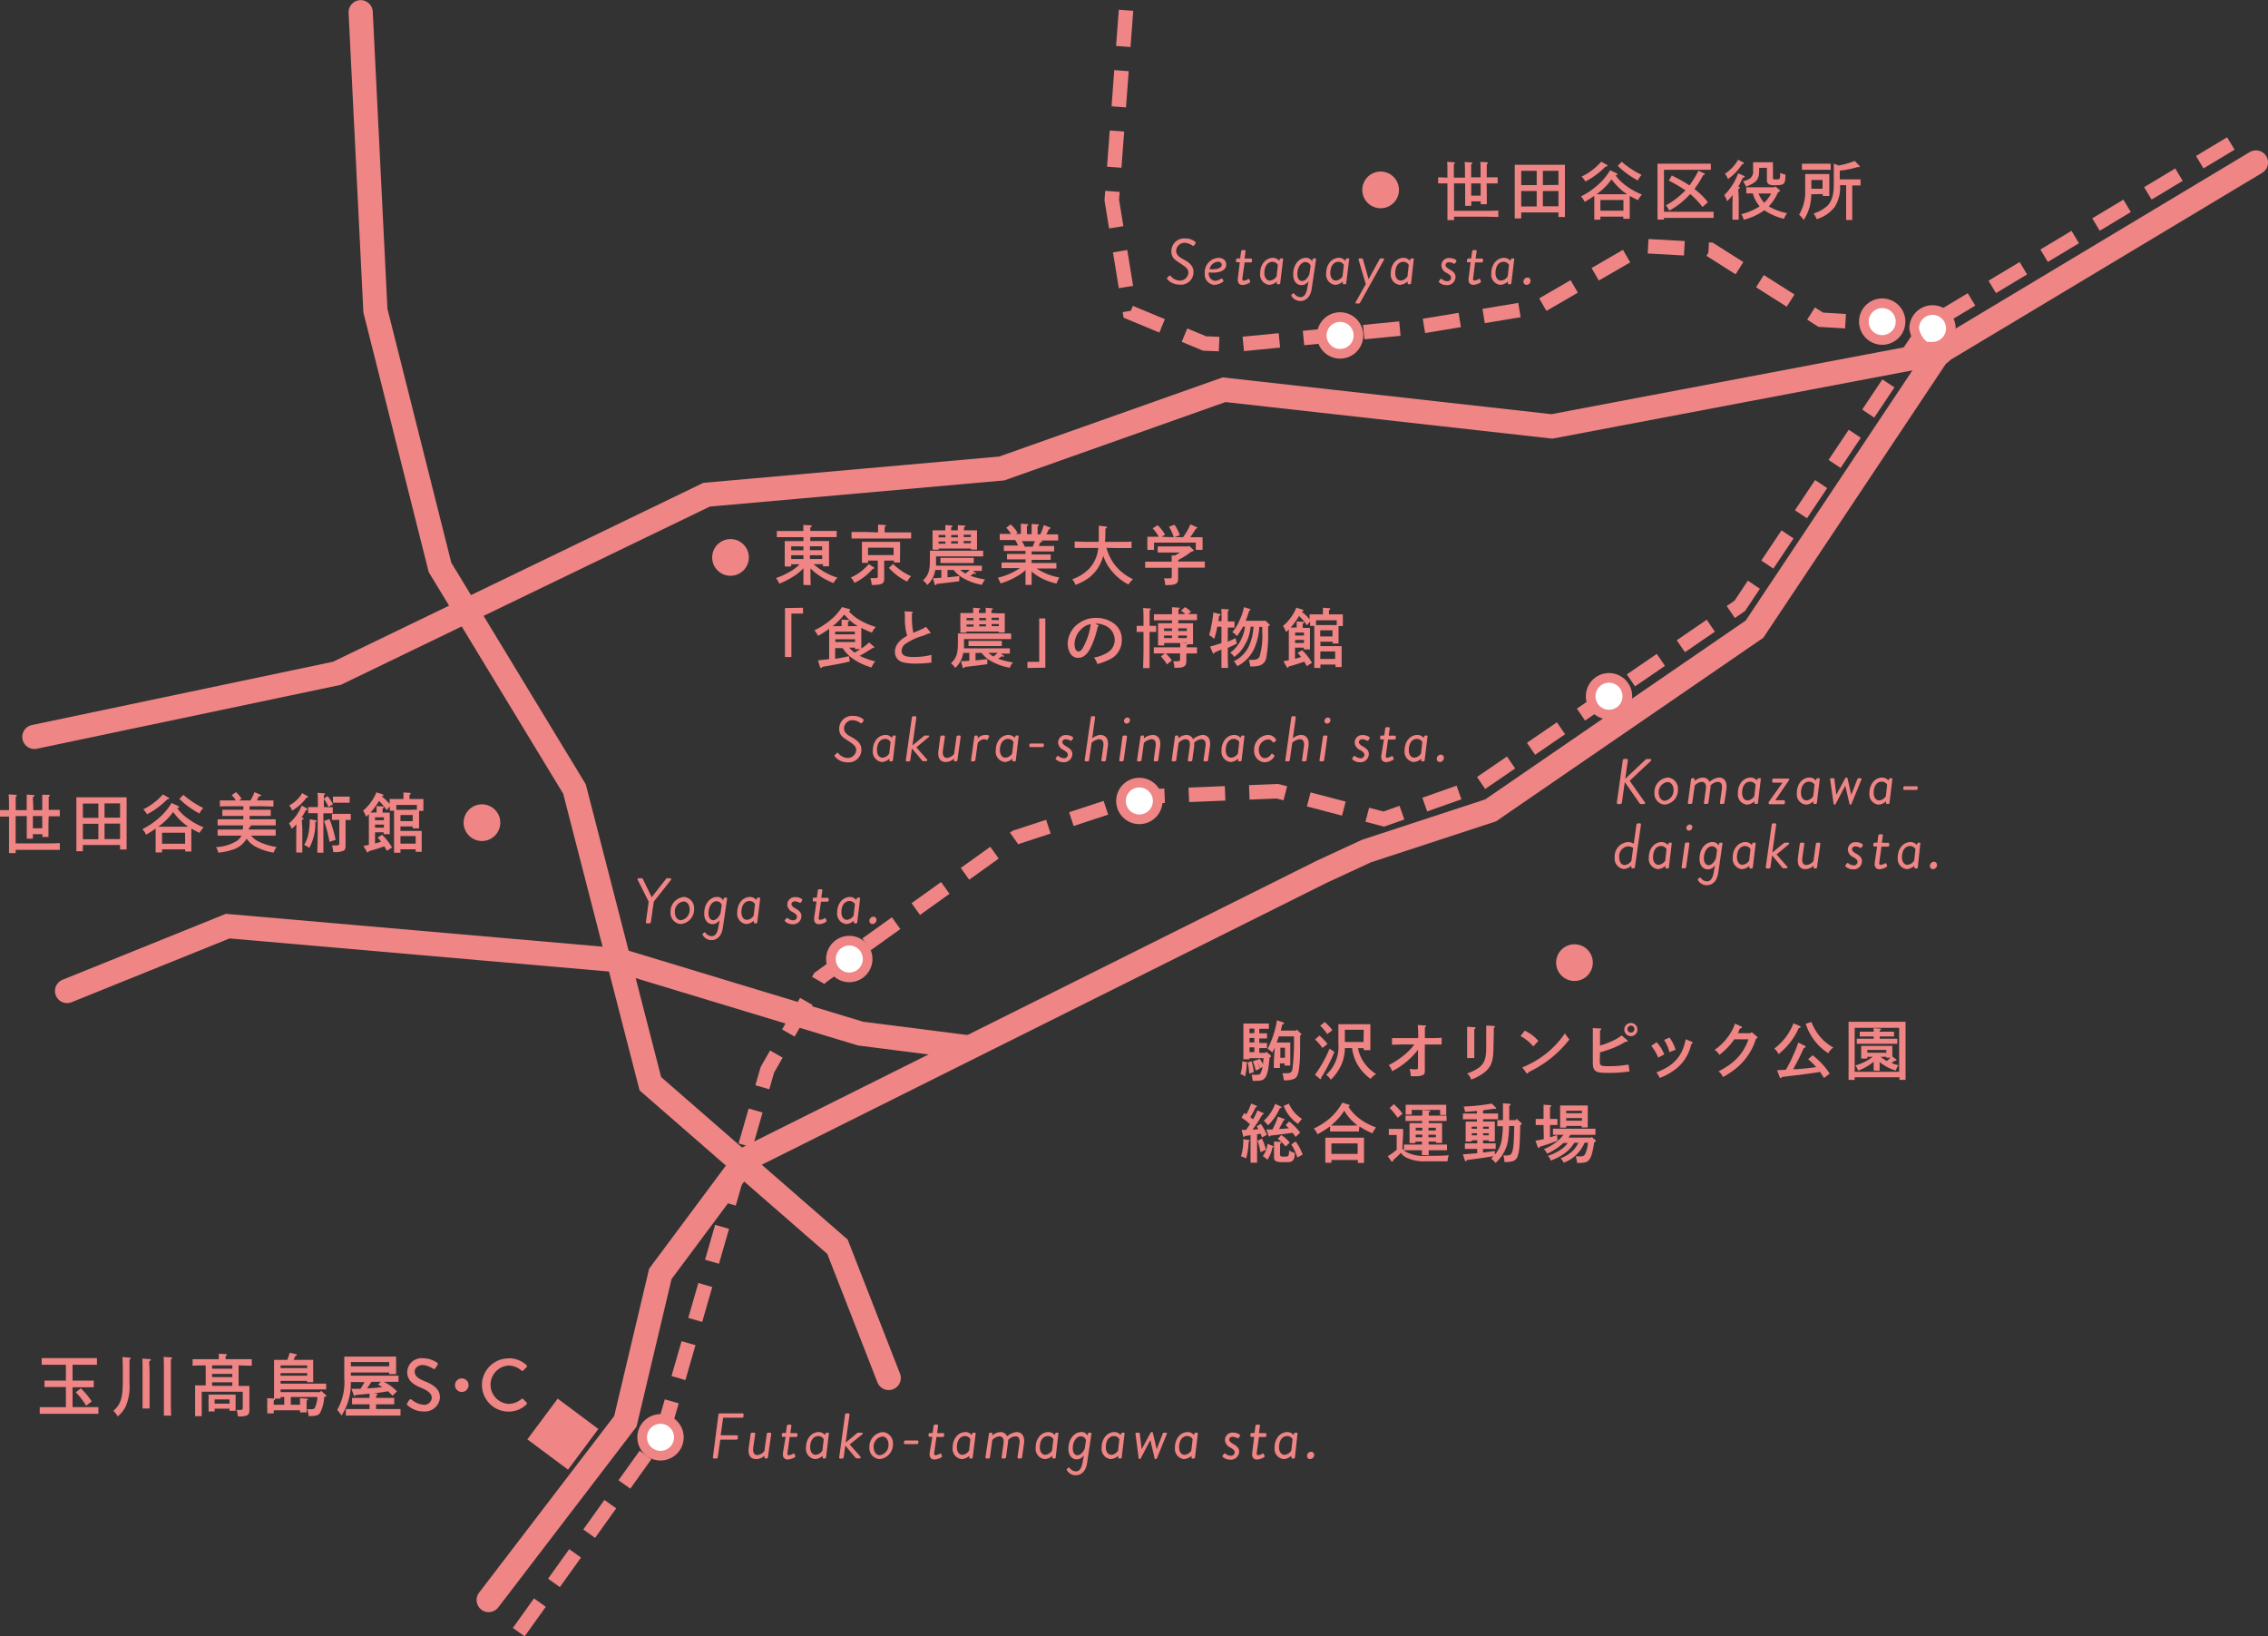 <svg xmlns="http://www.w3.org/2000/svg" viewBox="0 0 371.01 267.63"><rect x="0" y="0" width="371.01" height="267.63" fill="#333333" stroke="none"/><defs><style>.cls-1{fill:#ef8585;}.cls-2,.cls-3,.cls-5{fill:none;stroke:#ef8585;}.cls-2{stroke-linecap:round;stroke-width:3.96px;}.cls-3{stroke-width:2.37px;stroke-dasharray:5.94 3.96;}.cls-4{fill:#fff;}.cls-5{stroke-width:1.58px;}</style></defs><title>img_map</title><g id="レイヤー_2" data-name="レイヤー 2"><g id="Text"><path class="cls-1" d="M106.11,147.47l-1.79-3.57a.16.16,0,0,1,.14-.26H105a.21.21,0,0,1,.15.1l1.46,3h0l2.34-3a.25.25,0,0,1,.17-.1h.51c.16,0,.2.17.1.31l-2.78,3.51-.48,3.36a.22.22,0,0,1-.21.2h-.44a.17.17,0,0,1-.16-.2Z"/><path class="cls-1" d="M111.91,146.7a1.81,1.81,0,0,1,1.63,1.91,2.39,2.39,0,0,1-2.21,2.52,1.81,1.81,0,0,1-1.64-1.92A2.39,2.39,0,0,1,111.91,146.7Zm.9,2c0-.69-.4-1.26-1-1.26a1.64,1.64,0,0,0-1.42,1.74c0,.71.4,1.32,1,1.32A1.69,1.69,0,0,0,112.81,148.67Z"/><path class="cls-1" d="M117.28,146.7a1,1,0,0,1,1,.56l.13-.36a.16.16,0,0,1,.15-.09h.26c.08,0,.14.08.12.2l-.68,4.65c-.2,1.49-1,2.1-1.89,2.1A1.65,1.65,0,0,1,115,153a.41.41,0,0,1-.07-.17.14.14,0,0,1,0-.11l.23-.18a.23.23,0,0,1,.13-.06.14.14,0,0,1,.1.06,1.3,1.3,0,0,0,1,.57c.38,0,.92-.16,1.14-1.55l.19-1h-.06a1.36,1.36,0,0,1-1.13.58c-.74,0-1.33-.64-1.33-1.7C115.18,147.71,116.25,146.7,117.28,146.7Zm.59,2.63.19-1.3a.9.9,0,0,0-.85-.63c-.62,0-1.31.69-1.31,2,0,.71.34,1.1.78,1.1C117.29,150.47,117.77,149.71,117.87,149.33Z"/><path class="cls-1" d="M123.88,150.87a.18.18,0,0,1-.19.15h-.23c-.1,0-.13-.06-.14-.15l0-.29a1.94,1.94,0,0,1-1.26.55,1.68,1.68,0,0,1-1.46-1.87c0-1.6,1-2.56,2.1-2.56a1.29,1.29,0,0,1,1,.48l.13-.28a.16.16,0,0,1,.15-.09h.23c.12,0,.15.05.14.17Zm-.38-3a1,1,0,0,0-.91-.5c-.62,0-1.31.51-1.31,1.86,0,.6.3,1.21.92,1.21a1.44,1.44,0,0,0,1.09-.7Z"/><path class="cls-1" d="M128.45,150.43l.18-.24a.18.18,0,0,1,.26,0,1.41,1.41,0,0,0,.84.33.58.58,0,0,0,.64-.57c0-.31-.22-.49-.67-.76a1.44,1.44,0,0,1-.91-1.21,1.23,1.23,0,0,1,1.4-1.25,1.66,1.66,0,0,1,1,.33.22.22,0,0,1,0,.29l-.15.21a.19.19,0,0,1-.27.07,1.72,1.72,0,0,0-.72-.21c-.44,0-.58.27-.58.47s.24.45.57.64c.56.32,1.06.65,1.06,1.29a1.35,1.35,0,0,1-1.51,1.34,1.69,1.69,0,0,1-1.18-.48A.18.18,0,0,1,128.45,150.43Z"/><path class="cls-1" d="M133.57,147.44h-.46a.16.16,0,0,1-.15-.2l0-.23c0-.12.09-.2.2-.2h.46l.16-1.17a.24.24,0,0,1,.21-.2l.38,0c.1,0,.16.1.15.21l-.17,1.19h1.05c.11,0,.17.08.16.2l0,.23a.22.22,0,0,1-.21.2h-1.05l-.35,2.47c-.07.42,0,.5.23.5a1.87,1.87,0,0,0,.69-.24c.14-.08.19,0,.22.07l.11.27c0,.12,0,.19-.1.26a2.44,2.44,0,0,1-1.12.36c-.67,0-.88-.51-.78-1.16Z"/><path class="cls-1" d="M140.23,150.87a.17.17,0,0,1-.19.15h-.23c-.1,0-.13-.06-.14-.15l0-.29a1.93,1.93,0,0,1-1.25.55,1.68,1.68,0,0,1-1.47-1.87c0-1.6,1-2.56,2.1-2.56a1.29,1.29,0,0,1,1,.48l.14-.28a.15.15,0,0,1,.15-.09h.23c.11,0,.15.05.13.17Zm-.38-3a1,1,0,0,0-.9-.5c-.63,0-1.31.51-1.31,1.86,0,.6.29,1.21.92,1.21a1.44,1.44,0,0,0,1.08-.7Z"/><path class="cls-1" d="M142.88,149.93a.5.5,0,0,1,.5.52.69.69,0,0,1-.67.68.51.51,0,0,1-.49-.53A.67.67,0,0,1,142.88,149.93Z"/><path class="cls-1" d="M136.66,123.41l.17-.18c.13-.12.22-.18.34,0a2,2,0,0,0,1.52.74,1.38,1.38,0,0,0,1.37-1.28c0-.66-.5-1-1.37-1.56s-1.41-.94-1.41-1.91a2.09,2.09,0,0,1,2.28-2.13,2.5,2.5,0,0,1,1.64.53c.05.05.14.16,0,.36l-.12.17c-.11.14-.22.2-.35.1a2.22,2.22,0,0,0-1.25-.46,1.38,1.38,0,0,0-1.41,1.33c0,.59.4,1,1.06,1.34,1,.55,1.78,1.06,1.78,2.15a2.07,2.07,0,0,1-2.31,2.07,2.62,2.62,0,0,1-2-.91A.2.2,0,0,1,136.66,123.41Z"/><path class="cls-1" d="M146.06,124.36a.18.18,0,0,1-.19.16h-.23c-.1,0-.13-.06-.14-.16l0-.28a1.94,1.94,0,0,1-1.26.55,1.69,1.69,0,0,1-1.46-1.87c0-1.6,1-2.56,2.1-2.56a1.3,1.3,0,0,1,1,.47l.14-.27a.15.15,0,0,1,.14-.1h.23c.12,0,.15.06.14.17Zm-.38-3a1,1,0,0,0-.91-.51c-.62,0-1.31.52-1.31,1.87,0,.6.3,1.2.92,1.2a1.44,1.44,0,0,0,1.09-.69Z"/><path class="cls-1" d="M149.17,117.34a.23.23,0,0,1,.2-.2h.38a.17.17,0,0,1,.15.2l-.63,4.57,1.8-1.48a.44.44,0,0,1,.24-.13h.59c.16,0,.14.2,0,.27l-2,1.66,1.76,2a.17.17,0,0,1-.14.26h-.48a.25.25,0,0,1-.18-.08l-1.68-2-.27,1.92a.22.22,0,0,1-.2.2h-.38c-.1,0-.16-.09-.15-.2Z"/><path class="cls-1" d="M153.52,122.72l.3-2.22a.25.25,0,0,1,.21-.2h.38a.18.18,0,0,1,.16.2l-.32,2.23c-.11.8.15,1.23.67,1.23a1.71,1.71,0,0,0,1.15-.64l.4-2.82a.22.22,0,0,1,.21-.2H157a.17.17,0,0,1,.15.2l-.53,3.82a.22.22,0,0,1-.21.2h-.22c-.09,0-.11-.07-.13-.18l0-.27a2,2,0,0,1-1.32.56C153.68,124.63,153.36,123.84,153.52,122.72Z"/><path class="cls-1" d="M159.38,120.5a.21.21,0,0,1,.21-.2h.21a.15.15,0,0,1,.14.15l0,.31a1.71,1.71,0,0,1,1.21-.56c.31,0,.78,0,.62.35l-.18.34c-.07.14-.14.14-.24.1a1,1,0,0,0-.41-.09,1.49,1.49,0,0,0-1,.61l-.39,2.81a.25.25,0,0,1-.23.2H159a.16.16,0,0,1-.15-.2Z"/><path class="cls-1" d="M166.17,124.36a.18.18,0,0,1-.19.16h-.23c-.1,0-.13-.06-.14-.16l0-.28a1.94,1.94,0,0,1-1.26.55,1.69,1.69,0,0,1-1.46-1.87c0-1.6,1-2.56,2.09-2.56a1.31,1.31,0,0,1,1,.47l.13-.27a.18.18,0,0,1,.15-.1h.23c.12,0,.15.06.14.17Zm-.38-3a1,1,0,0,0-.91-.51c-.62,0-1.31.52-1.31,1.87,0,.6.3,1.2.92,1.2a1.44,1.44,0,0,0,1.09-.69Z"/><path class="cls-1" d="M168.39,122l0-.2a.23.23,0,0,1,.21-.2h2a.15.15,0,0,1,.15.2l0,.2a.22.22,0,0,1-.21.19h-2A.15.15,0,0,1,168.39,122Z"/><path class="cls-1" d="M178.45,117.34a.22.22,0,0,1,.2-.2H179a.16.16,0,0,1,.14.2l-.47,3.42a2.28,2.28,0,0,1,1.31-.56c.9,0,1.42.66,1.24,1.9l-.31,2.22a.24.24,0,0,1-.22.2h-.37c-.1,0-.16-.09-.15-.2l.31-2.22c.12-.81-.15-1.2-.67-1.2a2,2,0,0,0-1.24.59l-.41,2.83a.22.22,0,0,1-.21.2h-.37c-.09,0-.15-.09-.14-.2Z"/><path class="cls-1" d="M183.62,120.5a.24.24,0,0,1,.22-.2h.37a.17.17,0,0,1,.15.2l-.54,3.82a.22.22,0,0,1-.21.2h-.36a.16.16,0,0,1-.15-.2Zm.25-2.58a.57.57,0,0,1,.56-.57.42.42,0,0,1,.42.44.57.57,0,0,1-.56.56A.42.42,0,0,1,183.87,117.92Z"/><path class="cls-1" d="M186.57,120.5a.21.21,0,0,1,.21-.2H187c.08,0,.12,0,.13.13l0,.33a2.47,2.47,0,0,1,1.41-.56c1,0,1.39.8,1.24,1.9l-.31,2.22a.23.23,0,0,1-.21.2h-.38a.16.16,0,0,1-.15-.2l.31-2.22c.11-.81-.14-1.2-.67-1.2a2.07,2.07,0,0,0-1.25.61l-.39,2.81a.23.23,0,0,1-.22.2h-.36a.16.16,0,0,1-.15-.2Z"/><path class="cls-1" d="M192.2,120.5a.2.2,0,0,1,.21-.2h.21a.13.13,0,0,1,.14.13l0,.33a2.14,2.14,0,0,1,1.32-.56,1.16,1.16,0,0,1,1.09.7,2.81,2.81,0,0,1,1.53-.7c1,0,1.38.8,1.23,1.9l-.31,2.22a.22.22,0,0,1-.21.2h-.37a.16.16,0,0,1-.16-.2l.32-2.22c.1-.8-.13-1.2-.67-1.2a1.74,1.74,0,0,0-1.18.59,4.82,4.82,0,0,1,0,.61l-.31,2.22a.22.22,0,0,1-.21.2h-.37a.16.16,0,0,1-.14-.2l.3-2.22c.12-.81-.13-1.2-.69-1.2a1.71,1.71,0,0,0-1.13.61l-.39,2.81a.23.23,0,0,1-.21.2h-.37a.16.16,0,0,1-.15-.2Z"/><path class="cls-1" d="M203.1,124.36a.18.18,0,0,1-.19.16h-.23c-.1,0-.13-.06-.14-.16l0-.28a1.94,1.94,0,0,1-1.26.55,1.69,1.69,0,0,1-1.46-1.87c0-1.6,1-2.56,2.1-2.56a1.3,1.3,0,0,1,1,.47l.14-.27a.15.15,0,0,1,.14-.1h.24c.11,0,.14.06.13.17Zm-.38-3a1,1,0,0,0-.91-.51c-.62,0-1.3.52-1.3,1.87,0,.6.29,1.2.91,1.2a1.44,1.44,0,0,0,1.09-.69Z"/><path class="cls-1" d="M207.41,120.2a1.45,1.45,0,0,1,1.32.76.21.21,0,0,1-.08.27l-.19.14a.18.18,0,0,1-.27,0,.88.88,0,0,0-.79-.43,1.65,1.65,0,0,0-1.47,1.74c0,.72.4,1.32,1,1.32a1.3,1.3,0,0,0,1-.62.16.16,0,0,1,.27-.06l.22.19c.09.07.08.16,0,.27a1.85,1.85,0,0,1-1.57.89,1.81,1.81,0,0,1-1.69-1.9A2.4,2.4,0,0,1,207.41,120.2Z"/><path class="cls-1" d="M211.24,117.34a.22.22,0,0,1,.2-.2h.38a.17.17,0,0,1,.15.2l-.48,3.42a2.28,2.28,0,0,1,1.31-.56c.91,0,1.42.66,1.24,1.9l-.31,2.22a.23.23,0,0,1-.21.2h-.38c-.1,0-.16-.09-.15-.2l.31-2.22c.12-.81-.15-1.2-.67-1.2a2.08,2.08,0,0,0-1.24.59l-.4,2.83a.22.22,0,0,1-.21.2h-.37c-.1,0-.16-.09-.15-.2Z"/><path class="cls-1" d="M216.42,120.5a.22.22,0,0,1,.21-.2H217a.16.16,0,0,1,.14.2l-.53,3.82a.23.23,0,0,1-.21.2H216a.16.16,0,0,1-.15-.2Zm.24-2.58a.57.57,0,0,1,.56-.57.42.42,0,0,1,.42.44.57.57,0,0,1-.56.56A.42.42,0,0,1,216.66,117.92Z"/><path class="cls-1" d="M221.27,123.93l.18-.24a.16.16,0,0,1,.25,0,1.44,1.44,0,0,0,.85.32.57.57,0,0,0,.64-.57c0-.3-.22-.48-.67-.76a1.43,1.43,0,0,1-.91-1.21,1.22,1.22,0,0,1,1.4-1.24,1.61,1.61,0,0,1,1,.33.21.21,0,0,1,0,.29l-.15.21a.19.19,0,0,1-.28.06,1.71,1.71,0,0,0-.71-.21c-.44,0-.58.28-.58.48s.24.45.57.64c.56.32,1.06.64,1.06,1.29a1.36,1.36,0,0,1-1.52,1.34,1.69,1.69,0,0,1-1.18-.48A.19.19,0,0,1,221.27,123.93Z"/><path class="cls-1" d="M172.76,123.93l.17-.24a.17.17,0,0,1,.26,0,1.43,1.43,0,0,0,.84.32.58.58,0,0,0,.65-.57c0-.3-.23-.48-.68-.76a1.45,1.45,0,0,1-.91-1.21,1.23,1.23,0,0,1,1.41-1.24,1.65,1.65,0,0,1,1,.33.21.21,0,0,1,0,.29l-.15.21a.18.18,0,0,1-.27.06,1.72,1.72,0,0,0-.72-.21c-.44,0-.58.28-.58.48s.24.45.57.64c.56.32,1.07.64,1.07,1.29a1.37,1.37,0,0,1-1.52,1.34,1.69,1.69,0,0,1-1.18-.48A.18.18,0,0,1,172.76,123.93Z"/><path class="cls-1" d="M226.39,120.94h-.46a.17.17,0,0,1-.16-.2l0-.24c0-.11.1-.2.21-.2h.46l.16-1.17a.24.24,0,0,1,.21-.2l.38,0a.17.17,0,0,1,.15.2l-.17,1.19h1a.16.16,0,0,1,.16.2l0,.24a.23.23,0,0,1-.21.2h-1.06l-.34,2.46c-.07.42,0,.51.23.51a1.82,1.82,0,0,0,.68-.24c.15-.09.19,0,.22.07l.12.26c.05.13,0,.19-.11.27a2.47,2.47,0,0,1-1.11.36c-.68,0-.88-.51-.78-1.16Z"/><path class="cls-1" d="M233.05,124.36a.18.18,0,0,1-.19.16h-.23c-.1,0-.13-.06-.14-.16l0-.28a1.94,1.94,0,0,1-1.26.55,1.69,1.69,0,0,1-1.46-1.87c0-1.6,1-2.56,2.1-2.56a1.3,1.3,0,0,1,1,.47l.13-.27a.18.18,0,0,1,.15-.1h.23c.12,0,.15.06.14.17Zm-.38-3a1,1,0,0,0-.91-.51c-.62,0-1.3.52-1.3,1.87,0,.6.29,1.2.91,1.2a1.44,1.44,0,0,0,1.09-.69Z"/><path class="cls-1" d="M235.7,123.42a.51.51,0,0,1,.5.53.69.69,0,0,1-.67.68.51.51,0,0,1-.5-.53A.69.69,0,0,1,235.7,123.42Z"/><path class="cls-1" d="M203.9,173.7q.12,0,.12.09a.11.11,0,0,1,0,.09l-.08.06a9.31,9.31,0,0,1-.27,2.16,1.45,1.45,0,0,0-.74-.42,6.87,6.87,0,0,0,.27-2.09Zm.5-.45h-1c0-.42,0-1,0-1.84v-2.33c0-.63,0-1.34,0-1.68l.9,0h2c.44,0,1,0,1.27,0v.86l-1.27,0h-.3V169h.44l.83,0v.84l-.83,0h-.44v.74h.44l.83,0v.84l-.83,0h-.44v.78h1l.13-.19.68.55a.28.28,0,0,1,.1.2c0,.06,0,.11-.23.19-.16,2-.37,2.91-.76,3.36s-.7.46-2,.47a5.7,5.7,0,0,0-.18-1h.47c.73,0,.88,0,1-.27a3.8,3.8,0,0,0,.33-1l-.4.2a7.09,7.09,0,0,0-.59-1.3l.5-.25a4.55,4.55,0,0,1,.56.91c0-.33.07-.67.09-1H204.4Zm.34.32a8.23,8.23,0,0,1,.36,1.79l-.75.22a10.85,10.85,0,0,0-.25-1.83Zm.45-4.61v-.73h-.79V169Zm0,1.54v-.74h-.79v.74Zm0,1.58v-.78h-.79v.78Zm.34,1.28a6.72,6.72,0,0,1,.57,1.43l-.69.3a7.77,7.77,0,0,0-.47-1.5Zm3-2c-.13.27-.26.53-.4.78a3.14,3.14,0,0,0-.77-.61,15.09,15.09,0,0,0,1.53-4.66l1,.34c.1,0,.16.09.16.16s-.09.16-.29.19c-.08.34-.15.65-.24,1H212l.13-.17.67.63a.21.21,0,0,1,.08.14c0,.06,0,.11-.2.21,0,2.92,0,3.92-.11,4.73-.13,1.48-.3,2-.79,2.31a3.52,3.52,0,0,1-1.77.26,5.2,5.2,0,0,0-.24-1.14l.67,0c.7,0,.91-.17,1-.82a36.92,36.92,0,0,0,.23-5.2h-2.48c-.11.34-.22.66-.35,1h2.23c0,.19,0,.59,0,.93v1.75c0,.49,0,.85,0,1.09h-.94v-.36h-.75v.75h-1c0-.25,0-.6,0-1.13Zm1.67,0h-.75V173h.75Z"/><path class="cls-1" d="M218.29,172.05a30.45,30.45,0,0,1-1.45,3c-.21.39-.53.89-.73,1.23v.07c0,.08,0,.15-.1.15s-.08,0-.15-.1l-.75-.62a20.53,20.53,0,0,0,2.39-4.27Zm-2.45-2.69a10,10,0,0,1,1.32,1.38l-.82.66a9,9,0,0,0-1.22-1.4Zm.87-2.2a8.48,8.48,0,0,1,1.25,1.33l-.84.64a8,8,0,0,0-1.16-1.38Zm5.44,4.26a5.85,5.85,0,0,0,.81,2.09,6.81,6.81,0,0,0,2.16,2.16,2.43,2.43,0,0,0-.9.79,7.52,7.52,0,0,1-2.19-2.41,7.19,7.19,0,0,1-.85-2.63H220a7.22,7.22,0,0,1-.46,2.45,8,8,0,0,1-1.84,2.73,2.59,2.59,0,0,0-.76-.81,6.13,6.13,0,0,0,2-5v-2.35c0-.32,0-.74,0-.93.37,0,.7,0,1.16,0H223c.47,0,.8,0,1.17,0,0,.19,0,.58,0,.93v2.31c0,.38,0,.82,0,1h-1.09v-.31Zm.94-3H220v2h3.05Z"/><path class="cls-1" d="M232,169.78a19.47,19.47,0,0,0-.08-2.14l1.21.09c.1,0,.15,0,.15.1s-.05.12-.19.2c0,.37,0,.47,0,1.05v.7l1.08,0c.6,0,1,0,1.66-.06v1.11h-1.66l-1.09,0v2.06c0,.34,0,1.08,0,1.52s0,.5,0,.59c0,.45,0,.61-.22.76s-.55.26-1.23.26l-.85,0a4.23,4.23,0,0,0-.19-1.2,8.1,8.1,0,0,0,1,.08c.31,0,.37-.06.37-.42V171.7a12.76,12.76,0,0,1-4.24,3.51,2.22,2.22,0,0,0-.56-1,13.28,13.28,0,0,0,2.86-1.93,9.15,9.15,0,0,0,1.35-1.46l-2,0-1.66.05v-1.09h1.66Z"/><path class="cls-1" d="M241.19,168c.12,0,.18,0,.18.11s0,.1-.2.21c0,.3,0,.68,0,1.19v2c0,.74,0,1.2,0,1.54H240c0-.36,0-.84,0-1.54v-2c0-.84,0-1.29,0-1.58Zm3.12,3.23c0,2.23-.33,3.2-1.4,4.1a7.66,7.66,0,0,1-2.26,1.24,1.79,1.79,0,0,0-.67-1,6.8,6.8,0,0,0,2.08-1.06c.78-.65,1.06-1.46,1.06-3.15v-2.05c0-.8,0-1.29,0-1.58l1.24.07c.12,0,.18,0,.18.11s0,.11-.18.21c0,.3,0,.51,0,1.19Z"/><path class="cls-1" d="M249.42,168.57a6.44,6.44,0,0,1,2.23,1.67l-.83.91a7.18,7.18,0,0,0-2.09-1.7Zm-.4,6a15.23,15.23,0,0,0,3.7-2.1A14.76,14.76,0,0,0,256,169a6.26,6.26,0,0,0,.73,1,18.4,18.4,0,0,1-3.4,3.37,19.88,19.88,0,0,1-3.31,2c-.05.15-.09.22-.16.22a.27.27,0,0,1-.18-.12Z"/><path class="cls-1" d="M261.7,173.55c0,.76.15.83,1.56.83a19.1,19.1,0,0,0,3.14-.27l.17,1.13a23.1,23.1,0,0,1-3.8.23c-1.82,0-2.21-.3-2.21-1.75v-4c0-.82,0-1.3,0-1.58l1.21.07c.12,0,.18.05.18.11s-.05.12-.21.21c0,.32,0,.69,0,1.19V171a12.38,12.38,0,0,0,1.81-.66,7.1,7.1,0,0,0,1.73-1l.9.78a.21.21,0,0,1,.08.15c0,.07-.07.13-.2.12h-.17a12.89,12.89,0,0,1-2.39,1.16c-.45.16-1.36.47-1.76.56Zm6.16-5.16a1.07,1.07,0,0,1-1.07,1.08,1.08,1.08,0,0,1,0-2.16A1.07,1.07,0,0,1,267.86,168.39Zm-1.63,0a.57.57,0,0,0,1.13,0,.57.57,0,1,0-1.13,0Z"/><path class="cls-1" d="M271,170.45a6.59,6.59,0,0,1,1.25,2l-1,.53a7.17,7.17,0,0,0-1.13-1.93Zm5.74-.07c.11.05.15.1.15.17s-.05.14-.22.21a7.13,7.13,0,0,1-2.17,3.78,9.83,9.83,0,0,1-3,1.76,3.22,3.22,0,0,0-.55-.91,9.88,9.88,0,0,0,1.8-.86,6,6,0,0,0,2.71-3.43c.11-.35.15-.5.3-1.13Zm-3.64-.69a6.62,6.62,0,0,1,1,2l-1,.39a6.67,6.67,0,0,0-.88-2Z"/><path class="cls-1" d="M284.81,167.87c.14.06.15.07.15.13s0,.11-.23.18-.23.43-.44.8h2.07l.17-.19.84.7c.09.08.13.11.13.18s0,.11-.25.21a10,10,0,0,1-2.83,4.49,13.59,13.59,0,0,1-2.56,1.78,2.31,2.31,0,0,0-.73-.92c2.68-1.41,4-2.82,4.9-5.25h-2.32a11.15,11.15,0,0,1-2.45,2.55,2.68,2.68,0,0,0-.77-.83,9,9,0,0,0,2.42-2.46,7.72,7.72,0,0,0,.91-1.83Z"/><path class="cls-1" d="M294.38,167.78a.25.25,0,0,1,.17.2c0,.1,0,.11-.31.18a11.24,11.24,0,0,1-3.3,4.25,2.76,2.76,0,0,0-.69-.91,9.59,9.59,0,0,0,3.14-4.13Zm4,8.53c-.21-.32-.42-.64-.64-1-.75.14-1.13.18-2.92.43-.54.08-.77.1-1.91.23l-1.4.17c-.12.15-.15.19-.21.19s-.13-.05-.18-.19l-.42-1.1,1.44-.08a19.22,19.22,0,0,0,1.23-2.45,13.54,13.54,0,0,0,.79-2l1.1.53a.2.2,0,0,1,.11.17c0,.09-.1.16-.3.19a34.71,34.71,0,0,1-1.74,3.47c.18,0,.37,0,.58,0,1.48-.12,1.7-.14,3.19-.34a12.46,12.46,0,0,0-1.32-1.3l.74-.64a12.33,12.33,0,0,1,2.79,3Zm-2.06-9.16a8.55,8.55,0,0,0,1.46,2.45,7.2,7.2,0,0,0,2.13,1.72,2.73,2.73,0,0,0-.83.94,8.92,8.92,0,0,1-3.69-4.82Z"/><path class="cls-1" d="M303.4,176.62h-1c0-.5,0-.85,0-2.48v-4.65c0-2,0-2,0-2.38.56,0,1.38,0,2.1,0h5.12c.71,0,1.54,0,2.1,0,0,.38,0,.59,0,2.38v4.65c0,1.6,0,2,0,2.48h-1v-.43H303.4Zm7.27-8.52H303.4v7.19h7.27Zm-4.17,7c0-.48,0-1,0-1.45a8.76,8.76,0,0,1-2.54,1.46,3,3,0,0,0-.46-.86,7.85,7.85,0,0,0,2.85-1.41h-.89v.29h-1c0-.21,0-.48,0-.9V172c0-.34,0-.75,0-.94l1.16,0h2.77l1.17,0c0,.19,0,.6,0,.94v.26c0,.18,0,.36,0,.54l.6.44c.06,0,.09.08.09.13s-.08.11-.29.14-.24.18-.53.37a11.46,11.46,0,0,0,1.14.34,2.22,2.22,0,0,0-.44.87,6.85,6.85,0,0,1-1.86-.83,5.08,5.08,0,0,1-.79-.56c0,.48,0,.95,0,1.43Zm0-5.58h-1.09l-1.18,0v-.78h2.27c0-.25,0-.45,0-.59l1,.08c.13,0,.2,0,.2.1s-.06.13-.21.21v.2h2.35v.78l-1.25,0h-1.1v.36h1.61c.41,0,.95,0,1.27,0v.83l-1.27,0H305l-1.26,0v-.83c.31,0,.86,0,1.26,0h1.52Zm2.07,2.2h-3.11v.46h3.11Zm0,1.27v-.15h-.92a5.82,5.82,0,0,0,1,.69,6.1,6.1,0,0,0,.59-.54Z"/><path class="cls-1" d="M204.28,186.45c.09,0,.13.06.13.12s0,.06-.06.11l-.1.07a10.22,10.22,0,0,1-.41,2.73,4.25,4.25,0,0,0-.84-.36,8.2,8.2,0,0,0,.38-2.67v-.14Zm-1.16-1.66h.73c.2-.31.41-.61.62-.91a9.66,9.66,0,0,0-1.38-1.1l.46-.74.32.21a9.81,9.81,0,0,0,.8-1.76l.85.35a.17.17,0,0,1,.09.13c0,.07-.07.12-.22.15a16.47,16.47,0,0,1-.85,1.6c.15.12.29.22.43.35a10,10,0,0,0,.73-1.47l.89.42a.18.18,0,0,1,.12.14c0,.08-.07.12-.23.16a21.59,21.59,0,0,1-1.57,2.42c.3,0,.62,0,.93-.07a3.91,3.91,0,0,0-.26-.44l.67-.42a9.66,9.66,0,0,1,1,1.8l-.81.41c-.08-.23-.17-.42-.23-.6l-.57.1V188c0,1,0,1.7,0,2.16h-1.07c0-.46,0-1.19,0-2.16v-2.34l-.9.13c-.08.11-.13.15-.18.15s-.12-.06-.14-.15Zm3.32,1.43a9.39,9.39,0,0,1,.65,1.82l-.9.4a8.61,8.61,0,0,0-.49-1.86Zm1.79,1.21c.06,0,.09.07.09.11s0,.1-.17.14a5.18,5.18,0,0,1-.83,2,4.74,4.74,0,0,0-.74-.6,4.1,4.1,0,0,0,.77-2Zm1.21-6.5c.15.08.19.11.19.18s-.06.11-.27.14a8.57,8.57,0,0,1-1.93,2.8,4.36,4.36,0,0,0-.7-.74,7,7,0,0,0,1.87-2.78Zm.64,2.08c.06,0,.1.06.1.09s-.07.12-.21.15c-.24.5-.33.67-.74,1.39.52,0,1.06-.06,1.6-.11-.15-.16-.31-.31-.52-.51l.57-.61a9.79,9.79,0,0,1,1.81,1.83l-.74.7-.5-.67c-.79.13-2.27.31-3.61.46-.1.11-.14.15-.19.15s-.11-.06-.14-.15l-.35-1,1,0a14.09,14.09,0,0,0,.89-2.11Zm-.69,5.72c0,.38.09.44.72.44s.75,0,.77-1a6,6,0,0,0,.93.42c0,.73-.14,1.06-.39,1.27s-.57.22-1.45.22c-1.25,0-1.56-.17-1.56-.83v-1.89c0-.29,0-.52,0-.67l1,.06c.12,0,.2,0,.2.12s-.07.11-.2.21Zm.21-3.09a6.23,6.23,0,0,1,1.39,1.23l-.68.65a7.31,7.31,0,0,0-1.28-1.27Zm1.24-5.14A5.63,5.63,0,0,0,213,183a5.79,5.79,0,0,0-.67.82,6.32,6.32,0,0,1-1.41-1.32,5.81,5.81,0,0,1-.92-1.63Zm1.12,6.19a9.08,9.08,0,0,1,1.14,2.14l-.87.48a9.14,9.14,0,0,0-1-2.14Z"/><path class="cls-1" d="M222.29,185.06l-1,0h-2.66l-1.05,0v-.85a15.21,15.21,0,0,1-2.06,1.3,3.05,3.05,0,0,0-.61-.93,11.41,11.41,0,0,0,2.67-1.72,9.4,9.4,0,0,0,2-2.52l1,.31c.12,0,.2.1.2.19s-.05.12-.2.17a7.44,7.44,0,0,0,1.74,1.89,9.46,9.46,0,0,0,2.77,1.48l-.15.23c-.08.14-.24.38-.44.74a12.07,12.07,0,0,1-2.12-1.12Zm-4.49,5.11h-1c0-.25,0-.6,0-1.12V187c0-.33,0-.74,0-.93l1.17,0h4l1.16,0c0,.19,0,.6,0,.93v2.11c0,.49,0,.85,0,1.09h-1v-.48H217.8Zm3.45-6.09h.82a5.87,5.87,0,0,1-.5-.42,7.62,7.62,0,0,1-1.67-2,10.1,10.1,0,0,1-1.7,2,6.42,6.42,0,0,1-.48.43h3.53Zm.84,2.93H217.8v1.71h4.29Z"/><path class="cls-1" d="M229.4,187.84a2.24,2.24,0,0,0,1,.74,6.62,6.62,0,0,0,3.14.46c1.18,0,2.61,0,3.46-.1a3.43,3.43,0,0,0-.2,1c-1.8,0-2.06,0-3.55,0a6.88,6.88,0,0,1-3.09-.56,2.56,2.56,0,0,1-1-.83,11.07,11.07,0,0,1-.93.91l-.33.31c0,.17-.1.23-.16.23a.24.24,0,0,1-.15-.09l-.57-.8a11,11,0,0,0,1.46-1.08v-2.4h-.29c-.27,0-.73,0-1,0v-1c.25,0,.69,0,1,0h.34a9.43,9.43,0,0,0,1,0c0,.18,0,.26,0,.93ZM228,180.59a8,8,0,0,1,1.44,1.57l-.81.66a10.76,10.76,0,0,0-1.3-1.6Zm4.67,2.75h-1.29l-1.46,0v-.87c.4,0,1,0,1.46,0h1.28a8.41,8.41,0,0,0,0-.91l1.1.07c.11,0,.17,0,.17.1s-.05.12-.2.21c0,.22,0,.33,0,.53h1.44c.42,0,1.11,0,1.47,0v.87l-1.47,0h-1.44v.35h1l1.17,0c0,.19,0,.6,0,.94v1.2c0,.5,0,.85,0,1.1h-1v-.22h-1.2v.49h1.55c.42,0,1.11,0,1.46,0v.93l-1.46,0h-1.54c0,.32,0,.6,0,.81H232.6c0-.22,0-.49,0-.81h-1.48c-.44,0-1,0-1.46,0v-.93c.4,0,1,0,1.46,0h1.49v-.49h-1.08v.25h-.95c0-.25,0-.6,0-1.13v-1.2c0-.34,0-.75,0-.94l1.16,0h.87Zm-2.72-2c0-.33,0-.49,0-.65.56,0,1.38,0,2.08,0h2.47c.71,0,1.52,0,2.08,0,0,.14,0,.47,0,.61v.35c0,.17,0,.31,0,.71h-1c0-.46,0-.58,0-.71v-.12h-4.64v.16c0,.15,0,.45,0,.6h-1c0-.13,0-.27,0-.6Zm1.64,3.11v.44h1.08v-.44Zm0,1.13V186h1.08v-.43Zm2.09-.69h1.2v-.44h-1.2Zm0,1.12h1.2v-.43h-1.2Z"/><path class="cls-1" d="M240.76,186.51v.19h-1c0-.26,0-.6,0-1.12v-1.21c0-.34,0-.74,0-.93h1.84v-.38h-1.29l-1,0v-.94l1,0h1.29v-.42l-1.93.15a6.43,6.43,0,0,0-.24-.87,34.54,34.54,0,0,0,4.61-.49l.62.62c.06.07.09.11.09.14s0,.09-.12.09h-.28c-.79.12-1.31.2-1.75.25v.52H244l1.06,0v.94l-1.06,0h-1.39v.38h1.92c0,.19,0,.59,0,.93v1.22c0,.5,0,.85,0,1.1h-1v-.18h-.93V187h1.22l.85,0v.91l-.85,0h-1.22v.59l1.94-.24v.58a4.87,4.87,0,0,0,1.07-2.17,13.81,13.81,0,0,0,.23-2.47l-.9,0v-1l.92,0v-.95c0-.84,0-1.2,0-1.81l1,.08c.18,0,.25.07.25.14s0,.07-.22.2v2.34h1.05l.17-.22.73.66a.18.18,0,0,1,.09.16c0,.09-.05.15-.24.23-.06,3.15-.13,4.17-.39,4.94a1.25,1.25,0,0,1-1.05,1,5.22,5.22,0,0,1-1.14.09,4.67,4.67,0,0,0-.18-1.08l.36,0c.59,0,.75-.06.92-.26.33-.41.46-1.66.49-4.56h-.83a19.22,19.22,0,0,1-.23,2.66,6.33,6.33,0,0,1-2,3.38,2.7,2.7,0,0,0-.71-.69,5.16,5.16,0,0,0,.4-.42c-1.06.19-2.07.34-4.35.63-.08.14-.13.2-.19.2a.19.19,0,0,1-.16-.12l-.32-1,2.34-.19v-.7h-1.18l-.84,0V187l.84,0h1.18v-.52Zm.85-2.24h-.85v.34h.85Zm0,1.08h-.85v.33h.85Zm1.93-1.08h-.93v.34h.93Zm0,1.08h-.93v.33h.93Z"/><path class="cls-1" d="M252.5,184h-.44l-.84,0v-1l.84,0h.44v-.74c0-.83,0-1.27,0-1.58l1.07.07c.12,0,.18,0,.18.11s-.05.13-.19.21c0,.24,0,.53,0,1.19v.74h.37l.84,0v1l-.84,0h-.37v2a10.3,10.3,0,0,0,1.15-.37l.09.91a26,26,0,0,1-2.89,1c-.1.16-.14.2-.21.2s-.12-.05-.15-.13l-.37-1.05c.44-.06.91-.16,1.36-.26Zm6.71,2.9a5.83,5.83,0,0,1-1.22,1.83,5.43,5.43,0,0,1-2.21,1.43,2.22,2.22,0,0,0-.49-.72,5.84,5.84,0,0,0,2-1.23,5.45,5.45,0,0,0,.92-1.31h-.69a5.49,5.49,0,0,1-1.37,1.58,8.56,8.56,0,0,1-2.48,1.33,1.81,1.81,0,0,0-.46-.77,8.46,8.46,0,0,0,2.24-1.1,4.11,4.11,0,0,0,1-1h-.71l-.36.32a9.82,9.82,0,0,1-2.3,1.43,2.5,2.5,0,0,0-.52-.75,7.5,7.5,0,0,0,3.2-2.34h-.45l-1.27,0v-1l1.27,0h4.41l1.27,0v1l-1.27,0H256.9a5.4,5.4,0,0,1-.33.46h3.69l.1-.13.62.53a.26.26,0,0,1,.07.15c0,.07-.05.14-.17.18l-.09,0c-.3,1.92-.49,2.51-.92,3-.28.31-.71.41-1.87.42a5.21,5.21,0,0,0-.24-1.08c.24,0,.47,0,.74,0,.45,0,.65-.09.8-.38a5.63,5.63,0,0,0,.47-1.86Zm-3-2.75v.28h-1c0-.25,0-.6,0-1.12v-1.58c0-.32,0-.73,0-.92l.77,0h3l.76,0c0,.19,0,.6,0,.92v1.57a9.93,9.93,0,0,0,0,1.1h-1v-.25Zm2.57-2.48h-2.57v.4h2.57Zm0,1.19h-2.57v.43h2.57Z"/><path class="cls-1" d="M7.93,134.73c0,1,0,1.67,0,2.16h-1v-.46H5.38v.73h-1c0-.48,0-1.21,0-2.17v-1.53H2.56v4.48H7.69c.64,0,1.56,0,2.1-.05V139c-.54,0-1.46,0-2.1,0H2.56v.53H1.48c0-.68,0-1.72,0-3.08v-2.9l-1.52,0v-1.05l1.52,0q0-2.13-.06-2.58L2.6,130c.1,0,.16.05.16.1s0,.12-.19.2c0,.34,0,.37,0,2.2H4.37v-.35c0-1.2,0-1.87,0-2.2l1.1.08c.1,0,.17,0,.17.1s-.06.12-.2.2,0,.63,0,1.82v.35H6.91v-.33c0-1.19,0-1.87,0-2.19L8,130c.1,0,.17.05.17.1s-.06.12-.2.22v2.13l1.81,0v1.05c-.49,0-1.21,0-1.81,0Zm-2.55-1.27v2H6.91v-2Z"/><path class="cls-1" d="M13.56,139.22H12.49c0-.42,0-1.07,0-2v-5.14c0-.87,0-1.33,0-1.68l.9,0h6.42l.9,0c0,.34,0,1,0,1.68v5c0,.89,0,1.45,0,1.86H19.64v-.74H13.56Zm2.53-7.79H13.56v2.33h2.53Zm-2.53,3.3v2.53h2.53v-2.53Zm6.08-1v-2.33H17.1v2.33Zm-2.54,3.5h2.54v-2.53H17.1Z"/><path class="cls-1" d="M29.05,131.78c.18.08.23.13.23.21s0,.14-.3.19a7.79,7.79,0,0,0,1.63,1.61,11.19,11.19,0,0,0,2.7,1.52,4.45,4.45,0,0,0-.66.91c-.48-.22-.93-.46-1.35-.7,0,.2,0,.51,0,1.36v.54c0,.84,0,1.45,0,1.85h-1v-.35H26.51v.5H25.46c0-.42,0-1,0-1.85v-.69c0-.47,0-1,0-1.36-.4.29-.88.59-1.57,1a2.71,2.71,0,0,0-.61-.9,12.7,12.7,0,0,0,2.62-1.75,10.15,10.15,0,0,0,2.16-2.54Zm-1.52-1.35c.08,0,.14.1.14.16s-.06.11-.32.15a13.13,13.13,0,0,1-3.29,2.44,4.51,4.51,0,0,0-.62-.81,10.19,10.19,0,0,0,3.2-2.44Zm3.3,4.79a9,9,0,0,1-2.5-2.43,9.94,9.94,0,0,1-1.71,1.85c-.25.21-.48.4-.72.57h4.93ZM30.28,138V136.2H26.51V138Zm-.28-8a15,15,0,0,0,3.25,2.15,3.16,3.16,0,0,0-.61.91,14.3,14.3,0,0,1-3.3-2.4Z"/><path class="cls-1" d="M40.33,137.18a3.88,3.88,0,0,1-2.5,1.85,8.69,8.69,0,0,1-2.13.42,2.35,2.35,0,0,0-.37-.9,7.29,7.29,0,0,0,3.18-.88,2.43,2.43,0,0,0,1-1H37.71c-.58,0-1.53,0-2.11,0v-1c.55,0,1.5,0,2.11,0h2c0-.27.06-.55.09-.82l1,.13c.15,0,.22.06.22.14s-.05.13-.25.2a2.7,2.7,0,0,1-.07.35H43c.66,0,1.56,0,2.1,0v1c-.56,0-1.46,0-2.1,0H41.08a3.88,3.88,0,0,0,1.28,1,10.19,10.19,0,0,0,2.89.86,3.42,3.42,0,0,0-.49.92,9.36,9.36,0,0,1-3-1,4.24,4.24,0,0,1-1.41-1.27Zm.64-6.27a7.11,7.11,0,0,0,.65-1.35l1,.42a.14.14,0,0,1,.09.12c0,.08-.08.12-.28.14s-.16.25-.41.67h.61c.66,0,1.57,0,2.1,0v1c-.56,0-1.46-.05-2.1-.05H40.83v.58H42.2c.66,0,1.56,0,2.09,0v1c-.55,0-1.45,0-2.09,0H40.83v.56H43c.66,0,1.57,0,2.1,0v1c-.56,0-1.46,0-2.1,0H37.71c-.58,0-1.53,0-2.11,0v-1c.55,0,1.5,0,2.11,0h2.1v-.56H38.47c-.58,0-1.53,0-2.1,0v-1c.55,0,1.5,0,2.1,0h1.34v-.58H38.07c-.58,0-1.53,0-2.1.05v-1c.53,0,1.48,0,2.1,0h.51a4.37,4.37,0,0,0-.68-.86l.7-.49a4.32,4.32,0,0,1,.91,1.07l-.4.28Z"/><path class="cls-1" d="M48.48,134.82a10.51,10.51,0,0,1-.75.74,5.32,5.32,0,0,0-.45-.89,7.36,7.36,0,0,0,2.07-2.92l.77.42c.15.08.19.13.19.19s-.05.11-.27.15c-.24.46-.49.87-.73,1.25h.17c.1,0,.17,0,.17.11s0,.11-.19.2,0,.41,0,1.81v1.39c0,1,0,1.68,0,2.16h-1c0-.46,0-1.19,0-2.16Zm1.72-4.67c.16.09.19.12.19.18s-.06.12-.28.15a7.06,7.06,0,0,1-2.32,2.09,3.78,3.78,0,0,0-.47-.85,5.16,5.16,0,0,0,2.11-2Zm1.39,4c.14,0,.2.07.2.13s0,.09-.21.18a8.2,8.2,0,0,1-1,4.24,2.19,2.19,0,0,0-.83-.5,5.74,5.74,0,0,0,.71-1.87,12.2,12.2,0,0,0,.21-2.33Zm2-2.13h.85v1l-.85,0h-.69v3.36c0,1.38,0,2.41,0,3.08H51.91c0-.68.06-1.72.06-3.08V133h-.71l-.84,0v-1H52c0-1.27,0-2.05-.08-2.33l1.09.08c.09,0,.16.05.16.1s-.06.12-.19.2c0,.33,0,.36,0,1.95Zm0-1.81a7.3,7.3,0,0,1,.88,1.33l-.73.43a6.61,6.61,0,0,0-.79-1.36Zm.31,3.75a19.45,19.45,0,0,1,1,3.4l-1,.33a19.63,19.63,0,0,0-.9-3.42Zm1.22.15H54.3v-1l.84,0h1.39l.85,0v1h-.85v2.58c0,.42,0,.85,0,1.25,0,.18,0,.37,0,.42,0,.44-.09.64-.36.79a3.54,3.54,0,0,1-1.66.2,5,5,0,0,0-.2-1.09,5.65,5.65,0,0,0,.77,0c.37,0,.42-.05.42-.42v-3.77Zm2.07-2.82-.64,0H55.09l-.62,0v-1h2.74Z"/><path class="cls-1" d="M61.6,132.51c0-.3,0-.53,0-.68l1,.07c.13,0,.2,0,.2.11s-.06.13-.21.21v.69H63l.76,0c0,.19,0,.6,0,.92v1.5c0,.5,0,.85,0,1.1h-1v-.3H61.35v1.83l1-.3c-.18-.22-.36-.44-.57-.67l.72-.46a9.11,9.11,0,0,1,1.63,2.08l-.85.55a8.14,8.14,0,0,0-.42-.74c-.76.28-1.54.53-2.52.79-.09.17-.12.21-.18.21a.22.22,0,0,1-.16-.13l-.54-.93.88-.18v-3.6c0-.94,0-1.22,0-1.42-.13.14-.29.28-.45.43a4,4,0,0,0-.5-1,7.7,7.7,0,0,0,2.18-3l1,.31a.19.19,0,0,1,.15.17c0,.11-.06.14-.3.17a7.46,7.46,0,0,1,1.32,1.25v-.13c0-.19,0-.44,0-.68.53,0,1.37,0,2.08,0H66v-.4c0-.29,0-.52,0-.67l1,.06c.13,0,.19.06.19.12s0,.13-.2.21v.68h.18c.72,0,1.55,0,2.09,0,0,.34,0,.47,0,.68V132c0,.18,0,.41,0,.62h-.7c0,.21,0,.51,0,.76v1c0,.5,0,.85,0,1.1H67.51v-.31h-2v.73h2.31c.48,0,.8,0,1.16,0,0,.19,0,.6,0,.94v1.39c0,.49,0,.85,0,1.09H68v-.41H65.51v.56H64.46c0-.25,0-.6,0-1.12v-5c0-.25,0-.55,0-.76h-.69c0-.21,0-.43,0-.62v-.1l-.51.63A9,9,0,0,0,62,131c-.21.36-.43.7-.67,1a6.91,6.91,0,0,1-.73.89h1Zm1.2,1.64v-.48H61.35v.48Zm-1.45,1.21H62.8v-.49H61.35Zm6.05-2.93h.8c0-.15,0-.3,0-.45v-.33H64.83V132c0,.15,0,.3,0,.45H67.4Zm.11.87h-2v1h2Zm-2,4.68H68v-1.24H65.51Z"/><path class="cls-1" d="M131.43,95.67c0-.62,0-1.54,0-2.74a7.26,7.26,0,0,1-1.66,1.36,14.26,14.26,0,0,1-2.3,1.18,3.09,3.09,0,0,0-.54-.93,12.54,12.54,0,0,0,2.55-1.19,6.53,6.53,0,0,0,1.32-1.06h-1.38v.36h-1.05c0-.24,0-.6,0-1.11V89.43c0-.34,0-.74,0-.93h3.06v-.65h-2.24c-.59,0-1.54,0-2.11,0v-1c.55,0,1.5,0,2.11,0h2.22c0-.5,0-.83,0-1l1.18.07c.12,0,.19,0,.19.13s-.07.14-.23.21c0,.19,0,.29,0,.58h2.21c.67,0,1.57,0,2.11,0v1c-.56,0-1.46,0-2.11,0h-2.21c0,.22,0,.43,0,.65h3.07c0,.19,0,.59,0,.93v2.11c0,.49,0,.85,0,1.09h-1v-.34H133.1a10.59,10.59,0,0,0,3.9,2.2,3.46,3.46,0,0,0-.65.88,12,12,0,0,1-2-1,10,10,0,0,1-1.77-1.4c0,1.21,0,2.12.05,2.74Zm-2-6.32V90h2v-.63Zm2,1.46h-2v.62h2Zm1.06-.83h2v-.63h-2Zm2,1.45v-.62h-2v.62Z"/><path class="cls-1" d="M142.87,92.74c.11.06.14.1.14.17s0,.1-.25.13a9.14,9.14,0,0,1-3,2.3,2.41,2.41,0,0,0-.58-.89,8,8,0,0,0,2.93-2.19Zm.77-5.67c0-.42,0-.79,0-1.28l1.09.08c.12,0,.19,0,.19.1s-.06.12-.2.21v.89h2.23c.66,0,1.56,0,2.1,0v1c-.56,0-1.46,0-2.1,0H141.4c-.58,0-1.53,0-2.1,0V87c.55,0,1.5,0,2.1,0Zm1,4.61V93.4c0,.19,0,.75,0,1.12a1,1,0,0,1,0,.15c0,.78-.36,1-1.95,1h-.09a4.34,4.34,0,0,0-.22-1.12c.35,0,.51,0,.69,0,.48,0,.52,0,.52-.44V91.68H142v.38h-1c0-.24,0-.6,0-1.11v-1.4c0-.33,0-.74,0-.93.37,0,.68,0,1.16,0h3.92c.47,0,.79,0,1.16,0,0,.19,0,.6,0,.93V90.9a9.93,9.93,0,0,0,0,1.1h-1v-.32Zm1.54-2.1H142v1.2h4.17Zm-.08,2.66a10.16,10.16,0,0,0,2.94,2,3.69,3.69,0,0,0-.64.88,9.78,9.78,0,0,1-3-2.25Z"/><path class="cls-1" d="M159.39,93.74l-.66.43a13.65,13.65,0,0,0,2.41.6,3.84,3.84,0,0,0-.5.88,9.34,9.34,0,0,1-3.09-1.1A5.21,5.21,0,0,1,156,93.22h-1v1.2c.65-.06,1.31-.12,1.93-.21l0,.85c-1.56.2-1.75.23-3.68.44-.08.14-.15.2-.21.2a.19.19,0,0,1-.15-.13l-.27-1,1.37-.08V93.22h-1a4.09,4.09,0,0,1-1.31,2.46,2.63,2.63,0,0,0-.7-.74c.91-.9,1.14-1.59,1.14-3.43V91c0-.33,0-.74,0-.93h6.61c.66,0,1.56,0,2.1,0V91c-.54,0-1.49,0-2.1,0h-5.61v.68c0,.3,0,.58,0,.83h6.24l1.26,0v.87c-.32,0-.91,0-1.26,0h-.22l.43.31c.06,0,.09.07.09.11s-.06.1-.19.1Zm-.73-7c.47,0,.8,0,1.17,0,0,.19,0,.6,0,.94v1.1c0,.5,0,.86,0,1.1h-1v-.17h-5.28v.19h-1c0-.24,0-.6,0-1.12v-1.1c0-.34,0-.75,0-.94.36,0,.69,0,1.17,0h.92v-.18c0-.29,0-.54,0-.69l.95.08c.14,0,.21,0,.21.1s-.06.12-.21.22v.47h1.1v-.18c0-.29,0-.53,0-.67l1,.07c.13,0,.21,0,.21.1s-.07.12-.21.22v.46Zm-4,.76h-1.12v.38h1.12Zm-1.12,1.07v.35h1.12v-.35Zm5.75,3.52c-.29,0-.74,0-1,0h-3.45c-.31,0-.75,0-1,0v-.85l1,0h3.45l1,0Zm-2.59-4.21v-.38h-1.1v.38Zm-1.1,1h1.1v-.35h-1.1Zm1.48,4.32a4.1,4.1,0,0,0,.85.6,5.6,5.6,0,0,0,.69-.6Zm1.74-5.36v-.38h-1.18v.38Zm-1.18,1h1.18v-.35h-1.18Z"/><path class="cls-1" d="M168.76,93.8c0,.8,0,1.48,0,1.86h-1c0-.41,0-1,0-1.86v-.56a7.58,7.58,0,0,1-1.69,1.18,11.28,11.28,0,0,1-2.41,1,4,4,0,0,0-.44-.93,10.69,10.69,0,0,0,3.63-1.58h-1.34c-.54,0-1.23,0-1.67,0V92c.44,0,1.13,0,1.67,0h2.25v-.51h-1.35c-.54,0-1.23,0-1.68,0v-.89l1.68,0h1.35v-.49h-1.87c-.54,0-1.24,0-1.68,0v-.89c.44,0,1.14,0,1.68,0h.65a5.91,5.91,0,0,0-.47-.9h-.43c-.58,0-1.53,0-2.1,0v-1c.48,0,1.25,0,1.84,0a5.87,5.87,0,0,0-.77-1l.71-.55a5,5,0,0,1,1.13,1.36l-.29.19H167v-1c0-.18,0-.44,0-.67l1,.07c.12,0,.2,0,.2.11s-.07.12-.21.21v1.32h.77v-1c0-.28,0-.51,0-.67l1,.07c.11,0,.19,0,.19.11s-.07.12-.21.21v1.32h.42a6.57,6.57,0,0,0,.57-1.52l1,.37c.06,0,.12.07.12.11s0,.1-.25.17l-.31.64-.13.23c.64,0,1.44,0,1.94,0v1c-.56,0-1.46,0-2.1,0h-.68c.13,0,.17.1.17.14s-.06.09-.24.15-.18.34-.31.61h.82c.48,0,1.22,0,1.68,0v.89c-.46,0-1.2,0-1.68,0h-2v.49h1.43l1.69,0v.89c-.45,0-1.2,0-1.69,0h-1.43v.51h2.37c.49,0,1.22,0,1.68,0v.9c-.46,0-1.19,0-1.68,0h-1.56a9.83,9.83,0,0,0,3.73,1.47,4.76,4.76,0,0,0-.47,1,10.28,10.28,0,0,1-2.67-1,6.21,6.21,0,0,1-1.4-1Zm.16-4.39c.13-.3.27-.59.37-.9h-2.14a4.08,4.08,0,0,1,.48.9Z"/><path class="cls-1" d="M181,89.6a7.91,7.91,0,0,0,1.35,2.76,8.07,8.07,0,0,0,3,2.37,3.8,3.8,0,0,0-.75.87A8.74,8.74,0,0,1,181.56,93a7,7,0,0,1-1.08-2.1,7.46,7.46,0,0,1-.35,1A6.29,6.29,0,0,1,178,94.59a8.86,8.86,0,0,1-2.07,1.07,2.62,2.62,0,0,0-.53-.92A7.09,7.09,0,0,0,178.18,93a5.68,5.68,0,0,0,1.47-3.38H177.9c-.58,0-1.53,0-2.1,0V88.57c.54,0,1.49.05,2.1.05h1.84c0-.47,0-1.15,0-2.64l1.09.12c.15,0,.24.08.24.17s-.06.11-.24.18c0,.84,0,1.56-.08,2.17H183c.66,0,1.56,0,2.1-.05v1.07c-.56,0-1.46,0-2.1,0Z"/><path class="cls-1" d="M194.51,89.27l.64.58c.09.07.12.13.12.17s-.06.16-.36.2c-.38.28-.77.56-1.17.81s-.65.38-1,.56v.25H195c.66,0,1.56,0,2.09,0v1c-.55,0-1.45,0-2.09,0h-2.28v.58c0,.19,0,.46,0,.8s0,.37,0,.47c0,.77-.36,1-1.88,1h-.24a3.11,3.11,0,0,0-.2-1.1l.89,0c.34,0,.39,0,.39-.43v-1.3h-2.26c-.58,0-1.53,0-2.09,0v-1c.54,0,1.49,0,2.09,0h2.25c0-.22,0-.44,0-.66a2.23,2.23,0,0,0,0-.36l.53,0c.27-.15.55-.3.82-.47h-2.18l-1.46,0v-1c.4,0,1,0,1.46,0h3.53ZM192,87.86a7,7,0,0,0-.77-1.71l.9-.33a6.61,6.61,0,0,1,.87,1.72l-.89.32h1.42a9.92,9.92,0,0,0,1.2-2.1l1,.44c.09,0,.13.08.13.12s-.06.12-.22.14c-.44.7-.68,1.05-.93,1.4h.22c.52,0,1.33,0,1.79,0,0,.38,0,.58,0,.8V89c0,.26,0,.58,0,.93h-1.11c0-.31,0-.69,0-.93v-.25h-6.83V89c0,.24,0,.62,0,.93h-1.09c0-.35,0-.67,0-.93v-.41c0-.22,0-.41,0-.8.46,0,1.18,0,1.87,0a7.53,7.53,0,0,0-1-1.38l.8-.52a6,6,0,0,1,1.22,1.57l-.56.33Z"/><path class="cls-1" d="M131.36,99.4v.95h-1.9v7.1h-1.05v-8Z"/><path class="cls-1" d="M142.72,106c-.72.47-1.3.83-2.08,1.26a11.15,11.15,0,0,0,2.56.91,2.64,2.64,0,0,0-.62,1,10.08,10.08,0,0,1-3-1.39,6,6,0,0,1-1.73-1.78h-1.23v1.75c.85-.13,1.57-.27,2.26-.43l.13.87c-.85.22-2.79.6-4.49.87-.08.14-.15.2-.2.2a.2.2,0,0,1-.16-.12L133.8,108c.68-.06,1.29-.13,1.84-.2v-4.95a18.56,18.56,0,0,1-1.83,1.15,3.63,3.63,0,0,0-.58-.91,12.85,12.85,0,0,0,2.5-1.58,9,9,0,0,0,2-2.22l1.1.29c.16,0,.24.12.24.21s-.06.14-.22.18a7.5,7.5,0,0,0,1.61,1.34,11.28,11.28,0,0,0,2.81,1.23,3.59,3.59,0,0,0-.64.93,16.17,16.17,0,0,1-1.73-.78c0,.18,0,.4,0,.59v1.79c0,.42,0,.75,0,1a10.08,10.08,0,0,0,1.28-1l.78.69c.05,0,.07.07.07.1s-.06.11-.17.11Zm-3-3.6h.59a8.07,8.07,0,0,1-1.42-1.06c-.27-.26-.53-.54-.79-.83a11.65,11.65,0,0,1-1.88,1.9h1.45V102c0-.29,0-.52,0-.67l1.06.07c.12,0,.2,0,.2.11s-.07.11-.21.21v.7Zm.12,1.34v-.43h-3.22v.43ZM136.65,105h3.22v-.44h-3.22Zm2.26.92a5.26,5.26,0,0,0,.89.81c.32-.18.63-.37.94-.56h-.87v-.25Z"/><path class="cls-1" d="M149.18,100.77a11.93,11.93,0,0,0,.23,2.73l1.07-.46a6.64,6.64,0,0,0,1-.52l.69.86c0,.06.08.1.08.13s-.07.11-.35.11l-.9.36a9.57,9.57,0,0,0-2.89,1.33,1.45,1.45,0,0,0-.62,1.14c0,.69.51,1,1.89,1a11.59,11.59,0,0,0,3-.34,12.37,12.37,0,0,0,0,1.25,17.89,17.89,0,0,1-2.67.17,8.17,8.17,0,0,1-1.87-.18,1.7,1.7,0,0,1-1.44-1.77c0-1,.69-1.91,2-2.59a9.38,9.38,0,0,1-.37-3c0-.29,0-.5-.07-1l1.17.05c.09,0,.17.07.17.13s0,.12-.14.2Z"/><path class="cls-1" d="M163.94,107.31c-.2.12-.44.29-.66.43a13.65,13.65,0,0,0,2.41.6,3.26,3.26,0,0,0-.5.87,9.61,9.61,0,0,1-3.09-1.09,5.08,5.08,0,0,1-1.52-1.33h-1V108c.65-.06,1.3-.12,1.93-.21l0,.84c-1.56.2-1.75.24-3.68.45-.08.13-.15.2-.21.2a.21.21,0,0,1-.15-.13l-.27-1,1.37-.08v-1.29h-1a4.12,4.12,0,0,1-1.31,2.46,2.52,2.52,0,0,0-.71-.74c.92-.9,1.15-1.59,1.15-3.44v-.52c0-.33,0-.74,0-.93h6.61c.65,0,1.56,0,2.1,0v.92c-.54,0-1.49,0-2.1,0h-5.61v.68c0,.3,0,.58,0,.83h6.24l1.26,0v.86l-1.26,0h-.22l.43.31c.06,0,.09.07.09.11s-.07.1-.19.1Zm-.74-7c.48,0,.81,0,1.17,0,0,.19,0,.61,0,.94v1.11c0,.5,0,.85,0,1.1h-1v-.17h-5.28v.19h-1a10.12,10.12,0,0,0,0-1.12V101.2a8.12,8.12,0,0,0,0-.94c.37,0,.7,0,1.17,0h.93v-.18c0-.3,0-.54,0-.69l.95.08c.14,0,.21,0,.21.1s-.06.12-.21.21v.48h1.1v-.18a6.16,6.16,0,0,0,0-.68l.95.08c.14,0,.22,0,.22.1s-.07.12-.22.21v.47Zm-3.95.76h-1.13v.38h1.13Zm-1.13,1.07v.35h1.13v-.35Zm5.76,3.52c-.3,0-.74,0-1,0h-3.45c-.31,0-.75,0-1,0v-.85l1,0h3.45l1,0Zm-2.59-4.21v-.38h-1.1v.38Zm-1.1,1h1.1v-.35h-1.1Zm1.48,4.32a4.65,4.65,0,0,0,.85.6,5.51,5.51,0,0,0,.68-.6Zm1.73-5.36v-.38h-1.18v.38Zm-1.18,1h1.18v-.35h-1.18Z"/><path class="cls-1" d="M168.07,109.25v-1H170v-7.11h1v8.06Z"/><path class="cls-1" d="M179.59,102.23c.08,0,.13.08.13.12s-.06.13-.15.18a15,15,0,0,1-1,3.06c-.62,1.4-1.31,2-2.19,2a1.43,1.43,0,0,1-1.31-.74,3.15,3.15,0,0,1-.41-1.62,4.16,4.16,0,0,1,2-3.41,4.6,4.6,0,0,1,2.62-.76,4.84,4.84,0,0,1,2.9.88,3.19,3.19,0,0,1,1.33,2.73,3.45,3.45,0,0,1-2,3.19,10.94,10.94,0,0,1-2,.75,3,3,0,0,0-.56-1.06,6.24,6.24,0,0,0,2.11-.76,2.4,2.4,0,0,0,1.29-2.13,2.58,2.58,0,0,0-1.77-2.42,3.48,3.48,0,0,0-1.2-.25h-.21Zm-2.75.71a3.42,3.42,0,0,0-1.06,2.38c0,.75.25,1.22.64,1.22s.63-.33,1-1.12a10.06,10.06,0,0,0,1-3.34A2.84,2.84,0,0,0,176.84,102.94Z"/><path class="cls-1" d="M188.5,102.36h.63v1h-1.08v2.83c0,1.38,0,2.4,0,3.08H187c0-.69.06-1.72.06-3.08v-2.83h-1.12v-1h1.12c0-1.62,0-2.6-.08-2.92l1.12.08c.08,0,.15,0,.15.1s-.05.12-.19.2c0,.36,0,.37,0,2.54Zm5.57,4.65c0,.16,0,.32,0,.62s0,.32,0,.41c0,.95-.34,1.18-1.76,1.18h-.2a3.42,3.42,0,0,0-.19-1.08,6.41,6.41,0,0,0,.7,0c.37,0,.42-.06.42-.44v-.83h-2.35a5.07,5.07,0,0,1,1,1.15l-.78.64a8.71,8.71,0,0,0-1-1.3l.62-.49h-.11c-.54,0-1.23,0-1.68,0v-1c.45,0,1.14,0,1.68,0h2.64a6.53,6.53,0,0,0,0-.71l1.11.08c.09,0,.16,0,.16.11s-.06.12-.19.19,0,.2,0,.33c.48,0,1.22,0,1.67,0v1l-1.59,0h-.09Zm-1.35-5.08H194l1.16,0c0,.19,0,.6,0,.93v1.41c0,.5,0,.85,0,1.1h-1v-.2h-3.72v.39h-1c0-.25,0-.6,0-1.12v-1.58c0-.33,0-.74,0-.93l1.16,0h1.12v-.47h-1.28l-1.68,0v-1c.44,0,1.14,0,1.68,0h1.28v-.15c0-.47,0-.61,0-1l1.06.07c.11,0,.19,0,.19.1s-.06.13-.2.21v.74h1.11a3.32,3.32,0,0,0-.69-.55l.64-.58a3.6,3.6,0,0,1,1,.77l-.47.36,1.45,0v1l-1.67,0h-1.36Zm-1,.84h-1.29v.43h1.29Zm-1.29,1.17v.42h1.29v-.42Zm3.72-.74v-.43h-1.41v.43Zm-1.41,1.16h1.41v-.42h-1.41Z"/><path class="cls-1" d="M200.85,106.16c0,1.38,0,2.4.05,3.08h-1.09c0-.67,0-1.66,0-3l-1.06.44c-.1.14-.15.21-.22.21s-.12-.07-.15-.14l-.43-1c.74-.21,1.34-.39,1.86-.57v-2.68h-.68a14.64,14.64,0,0,1-.5,2,4.29,4.29,0,0,0-.83-.63,13.28,13.28,0,0,0,.39-1.7,17.32,17.32,0,0,0,.29-2l1,.24q.18,0,.18.15c0,.07,0,.09-.25.19,0,.28-.06.57-.1.84h.52c0-1.1,0-1.8-.06-2l1.11.07c.09,0,.15.05.15.11s-.05.11-.18.2c0,.3,0,.35,0,1.67h.1l1,0v1l-1,0h-.1v2.3c.43-.17.83-.36,1.26-.58l.22.9c-.57.3-1,.49-1.48.71ZM207,101.5l.63.6c.07.06.1.09.1.14s-.06.11-.18.15l-.1,0v1.22a20.13,20.13,0,0,1-.3,3.93,1.62,1.62,0,0,1-1.42,1.38,4.72,4.72,0,0,1-.67.08h-.55a5.31,5.31,0,0,0-.22-1.08l.53,0c.7,0,1-.13,1.22-.52a12.08,12.08,0,0,0,.44-4.15v-.72H206a9.92,9.92,0,0,1-.84,3.57,6,6,0,0,1-2.78,2.86,2.15,2.15,0,0,0-.56-.8,5.16,5.16,0,0,0,2.56-2.66,8.7,8.7,0,0,0,.67-3h-.46a7.06,7.06,0,0,1-1,3.06,5.63,5.63,0,0,1-1.7,1.89,1.73,1.73,0,0,0-.66-.68,5.82,5.82,0,0,0,1.87-2.33,6.26,6.26,0,0,0,.56-1.94h-.33a9.64,9.64,0,0,1-1,1.55,1.83,1.83,0,0,0-.75-.64,7.85,7.85,0,0,0,1.21-2,9.12,9.12,0,0,0,.7-2.11l.93.29c.09,0,.13.07.13.13s-.06.12-.2.16c-.19.63-.38,1.16-.57,1.65h3.08Z"/><path class="cls-1" d="M212.11,102.3a5.36,5.36,0,0,0,0-.67l1,.06c.13,0,.2,0,.2.11s0,.13-.21.21v.69h.43l.76,0c0,.19,0,.6,0,.93v1.49c0,.5,0,.86,0,1.1h-1v-.3h-1.45v1.83c.35-.1.7-.19,1-.3-.18-.22-.36-.44-.57-.66l.73-.46a9.08,9.08,0,0,1,1.62,2.07l-.85.55c-.14-.27-.28-.52-.42-.74a24.56,24.56,0,0,1-2.52.79c-.09.17-.12.21-.17.21a.22.22,0,0,1-.17-.12l-.54-.94.88-.18v-3.59c0-.94,0-1.23,0-1.43-.13.14-.29.29-.45.43a4.21,4.21,0,0,0-.5-1,7.7,7.7,0,0,0,2.18-3l1,.32c.09,0,.15.08.15.16s-.06.14-.3.17a7.17,7.17,0,0,1,1.32,1.26v-.14c0-.19,0-.43,0-.67.54,0,1.37,0,2.08,0h.1v-.4c0-.3,0-.53,0-.68l1,.07c.13,0,.19,0,.19.11s0,.13-.2.21v.69h.18c.72,0,1.55,0,2.09,0,0,.33,0,.46,0,.67v.62c0,.18,0,.41,0,.62h-.7c0,.21,0,.51,0,.76v1c0,.5,0,.86,0,1.1H218v-.3h-2v.72h2.32c.47,0,.79,0,1.15,0,0,.19,0,.6,0,.94V108c0,.5,0,.85,0,1.1h-1v-.41H216v.55H215c0-.25,0-.6,0-1.11v-5c0-.25,0-.55,0-.76h-.69c0-.21,0-.43,0-.62v-.09l-.51.62a9.36,9.36,0,0,0-1.29-1.53,12.31,12.31,0,0,1-.67,1,7,7,0,0,1-.72.89h1Zm1.2,1.64v-.48h-1.45v.48Zm-1.45,1.22h1.45v-.5h-1.45Zm6-2.93h.81c0-.15,0-.31,0-.46v-.32h-3.39v.32c0,.15,0,.31,0,.46h2.56Zm.11.86h-2v1h2Zm-2,4.68h2.44v-1.23H216Z"/><path class="cls-1" d="M243.22,31.24c0,1,0,1.67,0,2.16h-1v-.46h-1.54v.73h-1c0-.48,0-1.21,0-2.16V30h-1.82v4.48H243c.63,0,1.56,0,2.1-.05v1.06c-.54,0-1.47-.05-2.1-.05h-5.14V36h-1.08c0-.68,0-1.72,0-3.07V30l-1.52,0V29l1.52.05c0-1.43,0-2.29-.06-2.59l1.15.08c.09,0,.15.05.15.1s-.05.12-.19.2c0,.34,0,.37,0,2.21h1.82v-.36c0-1.2,0-1.87-.06-2.2l1.1.08c.11,0,.17,0,.17.1s0,.12-.2.2c0,.2,0,.63,0,1.82V29h1.54v-.34c0-1.19,0-1.87-.05-2.19l1.09.07c.11,0,.17.05.17.1s0,.12-.2.22V29L245,29V30c-.48,0-1.21,0-1.81,0ZM240.67,30v2h1.54V30Z"/><path class="cls-1" d="M248.85,35.73h-1.06c0-.42,0-1.07,0-2V28.63c0-.87,0-1.33,0-1.68l.89,0h6.42l.9,0c0,.34,0,1,0,1.68v5c0,.89,0,1.45,0,1.86h-1.06v-.74h-6.09Zm2.53-7.79h-2.53v2.33h2.53Zm-2.53,3.3v2.53h2.53V31.24Zm6.09-1V27.94h-2.55v2.33Zm-2.55,3.5h2.55V31.24h-2.55Z"/><path class="cls-1" d="M264.34,28.29c.18.08.23.13.23.21s0,.14-.29.19a7.5,7.5,0,0,0,1.62,1.61,11.19,11.19,0,0,0,2.7,1.52,4.38,4.38,0,0,0-.65.91,14.12,14.12,0,0,1-1.35-.7c0,.2,0,.51,0,1.36v.54c0,.84,0,1.45,0,1.85h-1.05v-.35H261.8v.5h-1c0-.42,0-1,0-1.85v-.69c0-.47,0-1,0-1.36-.4.29-.89.59-1.57,1a2.71,2.71,0,0,0-.62-.9,12.06,12.06,0,0,0,2.62-1.75,10,10,0,0,0,2.16-2.54Zm-1.52-1.35a.21.21,0,0,1,.14.16c0,.08,0,.11-.32.15a13.13,13.13,0,0,1-3.29,2.44,4.09,4.09,0,0,0-.62-.81,10.1,10.1,0,0,0,3.21-2.44Zm3.3,4.8a9.2,9.2,0,0,1-1.65-1.4,9.62,9.62,0,0,1-.85-1,9.88,9.88,0,0,1-1.7,1.85c-.26.21-.49.4-.73.58h4.93Zm-.55,2.72V32.71H261.8v1.75Zm-.28-8a14.84,14.84,0,0,0,3.26,2.15,2.8,2.8,0,0,0-.61.91,13.89,13.89,0,0,1-3.3-2.4Z"/><path class="cls-1" d="M272.2,35.91h-1.06c0-.54,0-1.1,0-2.49V29.14c0-1.58,0-2,0-2.37.6,0,1.37,0,2.1,0h4.53c.63,0,1.53,0,2.1,0v1c-.55,0-1.48,0-2.1,0H272.2v6.87h6.24c.55,0,1.41,0,1.88,0v1c-.47,0-1.33,0-1.88,0H272.2Zm1.28-7.2a23.71,23.71,0,0,1,2.89,1.61,15.28,15.28,0,0,0,1.46-2.39l.87.38c.13.05.17.11.17.17s0,.1-.27.18a14.63,14.63,0,0,1-1.41,2.24l.51.42a10.89,10.89,0,0,1,1.69,1.77l-.89.76a14.41,14.41,0,0,0-1.78-1.92l-.22-.19c-.1.09-.18.19-.28.28a12.67,12.67,0,0,1-3.15,2.43,3.75,3.75,0,0,0-.56-.86,13.32,13.32,0,0,0,3.2-2.46,25.32,25.32,0,0,0-2.72-1.6Z"/><path class="cls-1" d="M283.43,31.92a10.53,10.53,0,0,1-.9,1,3.72,3.72,0,0,0-.48-1,9.48,9.48,0,0,0,2.28-3.58l.9.4c.13.06.17.1.17.17s0,.1-.3.17c-.4.81-.6,1.21-.75,1.49h.11c.11,0,.17.05.17.11s-.06.12-.2.2,0,.59,0,1.82v1.07c0,1,0,1.67,0,2.16H283.4q0-.71,0-2.16Zm1.69-5.39c.12.06.15.1.15.18s0,.1-.29.16a8.67,8.67,0,0,1-2.32,2.42,2.89,2.89,0,0,0-.49-.87,6.75,6.75,0,0,0,2.16-2.29Zm5.73,4.93a7.6,7.6,0,0,1-1.51,2.29,9.81,9.81,0,0,0,3,1.12,3.88,3.88,0,0,0-.51.92,10.05,10.05,0,0,1-3.22-1.4,9.62,9.62,0,0,1-3.37,1.55,3.26,3.26,0,0,0-.39-.91,10.08,10.08,0,0,0,3-1.28,5.62,5.62,0,0,1-1.12-2.12l-1.06,0v-1l1.26,0h3.36l.14-.14.67.58c.06.06.09.09.09.14s-.05.13-.19.16Zm-3.08-4v.38c0,1.53-.4,2-2.15,2.69a4.38,4.38,0,0,0-.48-.86c1-.35,1.11-.42,1.31-.65a1.47,1.47,0,0,0,.33-1.16c0-.66,0-.89,0-1.33l.81,0h1.71c.39,0,.63,0,.73,0,0,.22,0,.67,0,.89V29c0,.32,0,.34.45.34.65,0,.72,0,.72-.78v-.27a5.85,5.85,0,0,0,.87.25c0,1-.08,1.17-.21,1.39s-.41.36-1.27.36a2.78,2.78,0,0,1-1.23-.13.79.79,0,0,1-.32-.73V27.44Zm-.09,4.19a4.68,4.68,0,0,0,.92,1.51,5.35,5.35,0,0,0,1.12-1.51Z"/><path class="cls-1" d="M296.3,31.77a9.55,9.55,0,0,1-.24,1.94,7.69,7.69,0,0,1-1,2.27,4.19,4.19,0,0,0-.76-.86,7.22,7.22,0,0,0,1-4.06V29.39c0-.32,0-.73,0-.93l1.16,0h1.63l1.16,0c0,.2,0,.59,0,.93v1.67c0,.37,0,.82,0,1h-1.07v-.32Zm3.19-4h-4.72v-1l.84,0h3l.85,0Zm-1.35,1.66h-1.83v1.44h1.83Zm2.63-2.36a13.56,13.56,0,0,0,2.64-.75l.74.78c.06.06.08.09.08.13s-.06.1-.16.1h-.2a16.64,16.64,0,0,1-2.91.58v1.42h2.35l1.05,0v1l-1.05,0H303v3.49q0,1.45,0,2.16H302q0-.7,0-2.16V30.28h-1v0a5.89,5.89,0,0,1-.87,3.56,5.71,5.71,0,0,1-2.94,2,5.92,5.92,0,0,0-.51-.93,5.91,5.91,0,0,0,2.25-1.25c.75-.79,1.05-1.78,1.05-3.59,0-1.15,0-2.24,0-3.32Z"/><path class="cls-1" d="M257.56,160.44a3,3,0,1,0-3-3,3,3,0,0,0,3,3Z"/><path class="cls-1" d="M119.5,94.17a3,3,0,1,0-3-3,3,3,0,0,0,3,3Z"/><path class="cls-1" d="M78.84,137.55a3,3,0,1,0-3-3,3,3,0,0,0,3,3Z"/><path class="cls-1" d="M225.85,34.06a3,3,0,1,0-3-3,3,3,0,0,0,3,3Z"/><path class="cls-2" d="M59,2l2.41,48.8,10.57,42,22,36.25,12.41,48.2L137,203.91l8.38,21.46M5.62,120.52l49.49-10.4,60.48-29.21,48.28-4.29,36.37-12.88,53.63,6,63.56-12.05"/><polyline class="cls-3" points="84.86 266.94 108.55 233.83 125.53 174.97 134.12 159.92 166.2 136.94 186.38 130.32 208.98 129.41 226.37 133.96 241.45 128.63 284.6 99.09 315.13 53.4 367.87 21.7"/><polyline class="cls-2" points="10.97 162.08 37.25 151.47 101.13 157.04 140.78 169.05 158.37 171.29"/><polyline class="cls-3" points="184.2 1.68 181.87 32.71 184.87 51.12 197.06 56.18 202.03 56.38 232.18 53.43 251.76 50.18 268.93 40.24 279.78 40.84 297.85 52.29 307.9 52.89"/><polyline class="cls-2" points="79.94 261.69 102.3 232.46 108.02 208.35 121.99 189.59 216.21 142.58 223.54 139.19 243.84 132.54 287.01 102.9 317.13 57.71 369.04 26.57"/><path class="cls-4" d="M263.21,116.87a3,3,0,1,0-3-3,3,3,0,0,0,3,3Z"/><path class="cls-5" d="M263.21,116.87a3,3,0,1,0-3-3,3,3,0,0,0,3,3Z"/><path class="cls-4" d="M219.22,57.86a3,3,0,1,0-3-3,3,3,0,0,0,3,3Z"/><path class="cls-5" d="M219.22,57.86a3,3,0,1,0-3-3,3,3,0,0,0,3,3Z"/><path class="cls-4" d="M108.05,238.08a3,3,0,1,0-3-3,3,3,0,0,0,3,3Z"/><path class="cls-5" d="M108.05,238.08a3,3,0,1,0-3-3,3,3,0,0,0,3,3Z"/><path class="cls-1" d="M265.46,124.37a.28.28,0,0,1,.27-.25h.36a.21.21,0,0,1,.2.25l-.43,3,3.32-3.13a.3.3,0,0,1,.18-.1h.55a.18.18,0,0,1,.12.33l-3.44,3.23,2.5,3.54a.18.18,0,0,1-.18.27h-.5a.2.2,0,0,1-.16-.07l-2.46-3.53-.47,3.35a.29.29,0,0,1-.27.25h-.36a.21.21,0,0,1-.2-.25Z"/><path class="cls-1" d="M272.86,127.17a1.81,1.81,0,0,1,1.63,1.91,2.4,2.4,0,0,1-2.22,2.52,1.81,1.81,0,0,1-1.63-1.92A2.39,2.39,0,0,1,272.86,127.17Zm.9,2c0-.69-.4-1.26-1-1.26a1.64,1.64,0,0,0-1.42,1.74c0,.72.4,1.32,1,1.32A1.69,1.69,0,0,0,273.76,129.14Z"/><path class="cls-1" d="M276.63,127.48a.21.21,0,0,1,.22-.2h.21a.12.12,0,0,1,.13.12l.05.33a2.1,2.1,0,0,1,1.31-.56,1.17,1.17,0,0,1,1.1.71,2.76,2.76,0,0,1,1.53-.71c1,0,1.38.8,1.23,1.9l-.32,2.22a.22.22,0,0,1-.21.2h-.36a.16.16,0,0,1-.16-.2l.31-2.22c.11-.79-.12-1.19-.66-1.19a1.68,1.68,0,0,0-1.18.59,4.54,4.54,0,0,1-.05.6l-.31,2.22a.23.23,0,0,1-.21.2h-.37a.16.16,0,0,1-.15-.2l.31-2.22c.11-.8-.14-1.19-.7-1.19a1.71,1.71,0,0,0-1.12.6l-.4,2.81a.22.22,0,0,1-.21.2h-.36a.16.16,0,0,1-.15-.2Z"/><path class="cls-1" d="M287.57,131.34a.18.18,0,0,1-.19.15h-.23c-.1,0-.13-.06-.14-.15l0-.29a1.94,1.94,0,0,1-1.26.55,1.68,1.68,0,0,1-1.46-1.87c0-1.6,1-2.56,2.1-2.56a1.29,1.29,0,0,1,1,.48l.13-.28a.16.16,0,0,1,.15-.09h.23c.12,0,.15,0,.14.17Zm-.38-3a1,1,0,0,0-.91-.5c-.62,0-1.3.52-1.3,1.86,0,.61.29,1.21.91,1.21a1.44,1.44,0,0,0,1.09-.7Z"/><path class="cls-1" d="M289.32,131.29v-.1L291.6,128v0h-1.55c-.1,0-.15-.09-.14-.2l0-.26a.21.21,0,0,1,.2-.2h2.41a.16.16,0,0,1,.12.28l-2.23,3.26h1.42c.11,0,.16.08.15.2l0,.26a.22.22,0,0,1-.21.2h-2.3C289.37,131.49,289.31,131.4,289.32,131.29Z"/><path class="cls-1" d="M297.21,131.34a.18.18,0,0,1-.19.15h-.23c-.1,0-.13-.06-.14-.15l0-.29a1.9,1.9,0,0,1-1.25.55,1.68,1.68,0,0,1-1.46-1.87c0-1.6.95-2.56,2.09-2.56a1.3,1.3,0,0,1,1,.48l.13-.28a.16.16,0,0,1,.15-.09h.23c.12,0,.15,0,.14.17Zm-.38-3a1,1,0,0,0-.91-.5c-.62,0-1.31.52-1.31,1.86,0,.61.3,1.21.92,1.21a1.46,1.46,0,0,0,1.09-.7Z"/><path class="cls-1" d="M299.38,127.45c0-.11,0-.17.18-.17h.33a.18.18,0,0,1,.19.15l.31,2.56h0l1.46-2.71a.19.19,0,0,1,.18-.11h.05a.15.15,0,0,1,.14.11l.62,2.71h0l1-2.56a.21.21,0,0,1,.21-.15h.3c.15,0,.21.06.15.21l-1.63,4a.17.17,0,0,1-.17.11h0a.15.15,0,0,1-.15-.11l-.69-3h0l-1.58,3a.22.22,0,0,1-.18.11h0a.14.14,0,0,1-.15-.11Z"/><path class="cls-1" d="M309.09,131.34a.18.18,0,0,1-.19.15h-.23c-.1,0-.13-.06-.14-.15l0-.29a1.94,1.94,0,0,1-1.26.55,1.68,1.68,0,0,1-1.46-1.87c0-1.6,1-2.56,2.1-2.56a1.29,1.29,0,0,1,1,.48l.14-.28a.15.15,0,0,1,.15-.09h.23c.11,0,.14,0,.13.17Zm-.38-3a1,1,0,0,0-.91-.5c-.62,0-1.3.52-1.3,1.86,0,.61.29,1.21.91,1.21a1.44,1.44,0,0,0,1.09-.7Z"/><path class="cls-1" d="M311.35,129l0-.2a.22.22,0,0,1,.21-.2h2a.15.15,0,0,1,.14.2l0,.2a.22.22,0,0,1-.21.19h-2A.16.16,0,0,1,311.35,129Z"/><path class="cls-1" d="M264.14,140.28a2.36,2.36,0,0,1,2.18-2.56,1.79,1.79,0,0,1,.94.27l.44-3.13a.27.27,0,0,1,.22-.2h.36a.18.18,0,0,1,.16.2l-1,7a.18.18,0,0,1-.19.16H267c-.1,0-.13-.06-.14-.16l0-.28a1.9,1.9,0,0,1-1.25.55A1.69,1.69,0,0,1,264.14,140.28Zm2.73.51.29-2.11a1.51,1.51,0,0,0-.85-.26,1.62,1.62,0,0,0-1.43,1.78c0,.68.28,1.28.9,1.28A1.44,1.44,0,0,0,266.87,140.79Z"/><path class="cls-1" d="M273,141.88a.17.17,0,0,1-.19.16h-.23c-.09,0-.13-.06-.14-.16l0-.28a1.9,1.9,0,0,1-1.25.55,1.69,1.69,0,0,1-1.47-1.87c0-1.6,1-2.56,2.1-2.56a1.3,1.3,0,0,1,1,.47l.14-.27a.14.14,0,0,1,.15-.1h.23c.11,0,.14.06.13.17Zm-.38-3a1,1,0,0,0-.91-.51c-.62,0-1.3.52-1.3,1.87,0,.6.29,1.2.91,1.2a1.44,1.44,0,0,0,1.09-.69Z"/><path class="cls-1" d="M275.62,138a.22.22,0,0,1,.21-.2h.38a.17.17,0,0,1,.15.2l-.54,3.82a.24.24,0,0,1-.21.2h-.37a.16.16,0,0,1-.15-.2Zm.24-2.58a.57.57,0,0,1,.56-.57.42.42,0,0,1,.42.44.57.57,0,0,1-.56.56A.42.42,0,0,1,275.86,135.44Z"/><path class="cls-1" d="M280.11,137.72a1,1,0,0,1,1,.56l.14-.36a.14.14,0,0,1,.14-.1h.26a.15.15,0,0,1,.12.2l-.68,4.65c-.2,1.5-1,2.11-1.89,2.11a1.65,1.65,0,0,1-1.39-.75.32.32,0,0,1-.06-.17.13.13,0,0,1,0-.1l.23-.18a.26.26,0,0,1,.13-.06.14.14,0,0,1,.1.06,1.36,1.36,0,0,0,1,.57c.38,0,.92-.16,1.14-1.55l.19-1h-.06a1.34,1.34,0,0,1-1.13.59c-.74,0-1.33-.65-1.33-1.7C278,138.73,279.09,137.72,280.11,137.72Zm.59,2.62.19-1.29a.9.9,0,0,0-.84-.64c-.62,0-1.32.7-1.32,2,0,.7.35,1.09.78,1.09C280.12,141.48,280.6,140.72,280.7,140.34Z"/><path class="cls-1" d="M286.73,141.88a.17.17,0,0,1-.19.16h-.23c-.09,0-.13-.06-.14-.16l0-.28a1.9,1.9,0,0,1-1.25.55,1.69,1.69,0,0,1-1.47-1.87c0-1.6,1-2.56,2.1-2.56a1.3,1.3,0,0,1,1,.47l.14-.27a.14.14,0,0,1,.15-.1h.23c.11,0,.15.06.13.17Zm-.38-3a1,1,0,0,0-.9-.51c-.63,0-1.31.52-1.31,1.87,0,.6.29,1.2.91,1.2a1.44,1.44,0,0,0,1.09-.69Z"/><path class="cls-1" d="M289.83,134.86a.23.23,0,0,1,.2-.2h.38a.17.17,0,0,1,.15.2l-.63,4.57,1.8-1.48a.44.44,0,0,1,.24-.13h.59c.16,0,.14.2.05.27l-2,1.66,1.76,2a.17.17,0,0,1-.14.26h-.48a.22.22,0,0,1-.18-.09l-1.68-2-.27,1.92a.23.23,0,0,1-.2.2H289a.17.17,0,0,1-.15-.2Z"/><path class="cls-1" d="M294.11,140.24l.31-2.22a.24.24,0,0,1,.21-.2H295a.18.18,0,0,1,.16.2l-.32,2.23c-.12.8.15,1.23.66,1.23a1.68,1.68,0,0,0,1.15-.64l.4-2.82a.23.23,0,0,1,.21-.2h.36a.18.18,0,0,1,.16.2l-.54,3.82a.22.22,0,0,1-.21.2h-.21c-.09,0-.12-.07-.14-.18l0-.27a2,2,0,0,1-1.32.56C294.28,142.15,294,141.35,294.11,140.24Z"/><path class="cls-1" d="M301.94,141.45l.18-.24a.17.17,0,0,1,.26,0,1.4,1.4,0,0,0,.84.32.57.57,0,0,0,.64-.57c0-.3-.22-.48-.67-.76a1.43,1.43,0,0,1-.91-1.21,1.22,1.22,0,0,1,1.4-1.24,1.74,1.74,0,0,1,1,.32.24.24,0,0,1,0,.3l-.15.21a.18.18,0,0,1-.27.06,1.72,1.72,0,0,0-.72-.21c-.44,0-.58.28-.58.48s.24.45.57.64c.56.32,1.06.64,1.06,1.29a1.36,1.36,0,0,1-1.51,1.34,1.72,1.72,0,0,1-1.19-.48A.19.19,0,0,1,301.94,141.45Z"/><path class="cls-1" d="M307.06,138.45h-.46a.15.15,0,0,1-.15-.19l0-.24a.21.21,0,0,1,.2-.2h.46l.16-1.17a.25.25,0,0,1,.21-.2l.38,0a.17.17,0,0,1,.15.2l-.17,1.19h1.05a.16.16,0,0,1,.16.2l0,.24a.22.22,0,0,1-.21.19h-1.06l-.34,2.47c-.07.42,0,.51.23.51a1.76,1.76,0,0,0,.68-.24c.15-.09.19,0,.23.07l.11.26c.05.13,0,.19-.1.27a2.56,2.56,0,0,1-1.12.36c-.68,0-.88-.51-.78-1.16Z"/><path class="cls-1" d="M313.72,141.88a.17.17,0,0,1-.19.16h-.23c-.1,0-.13-.06-.14-.16l0-.28a1.93,1.93,0,0,1-1.25.55,1.69,1.69,0,0,1-1.47-1.87c0-1.6,1-2.56,2.1-2.56a1.3,1.3,0,0,1,1,.47l.14-.27a.14.14,0,0,1,.14-.1H314c.11,0,.14.06.13.17Zm-.38-3a1,1,0,0,0-.91-.51c-.62,0-1.3.52-1.3,1.87,0,.6.29,1.2.91,1.2a1.44,1.44,0,0,0,1.09-.69Z"/><path class="cls-1" d="M316.37,140.94a.51.51,0,0,1,.5.53.69.69,0,0,1-.67.68.52.52,0,0,1-.5-.53A.69.69,0,0,1,316.37,140.94Z"/><path class="cls-1" d="M117.52,231.36a.22.22,0,0,1,.2-.2h3.76a.15.15,0,0,1,.15.2l0,.31a.23.23,0,0,1-.21.2h-3.12l-.41,2.88h2.66a.16.16,0,0,1,.15.2l0,.31a.24.24,0,0,1-.21.2h-2.66l-.41,2.88a.22.22,0,0,1-.2.2h-.45a.16.16,0,0,1-.15-.2Z"/><path class="cls-1" d="M122.49,236.74l.3-2.22a.25.25,0,0,1,.21-.2h.38a.18.18,0,0,1,.16.2l-.32,2.23c-.11.8.15,1.23.67,1.23a1.71,1.71,0,0,0,1.15-.64l.4-2.82a.22.22,0,0,1,.21-.2H126a.18.18,0,0,1,.16.2l-.54,3.82a.22.22,0,0,1-.21.2h-.21c-.1,0-.12-.08-.14-.18l0-.27a2,2,0,0,1-1.32.55C122.66,238.64,122.33,237.85,122.49,236.74Z"/><path class="cls-1" d="M128.52,235h-.46a.16.16,0,0,1-.16-.2l0-.23a.21.21,0,0,1,.2-.2h.46l.16-1.17a.25.25,0,0,1,.21-.2l.38,0a.17.17,0,0,1,.15.2l-.17,1.19h1a.16.16,0,0,1,.16.2l0,.23a.22.22,0,0,1-.21.2h-1.06l-.34,2.47c-.07.42,0,.51.23.51a1.61,1.61,0,0,0,.68-.25c.15-.08.19,0,.22.08l.12.26c.05.13,0,.19-.1.26a2.44,2.44,0,0,1-1.12.36c-.68,0-.88-.5-.78-1.16Z"/><path class="cls-1" d="M135.13,238.38a.18.18,0,0,1-.19.16h-.24c-.09,0-.12-.06-.13-.16l0-.28a2,2,0,0,1-1.26.54,1.68,1.68,0,0,1-1.46-1.86c0-1.6,1-2.56,2.09-2.56a1.31,1.31,0,0,1,1,.47l.13-.27a.16.16,0,0,1,.15-.1h.23c.12,0,.15.05.14.17Zm-.38-3a1,1,0,0,0-.91-.51c-.62,0-1.31.52-1.31,1.87,0,.6.3,1.2.92,1.2a1.44,1.44,0,0,0,1.09-.7Z"/><path class="cls-1" d="M138.24,231.36a.22.22,0,0,1,.2-.2h.38c.1,0,.16.09.15.2l-.63,4.56,1.8-1.47a.41.41,0,0,1,.24-.13H141c.16,0,.14.2.06.27L139,236.25l1.76,2a.17.17,0,0,1-.13.27h-.49a.24.24,0,0,1-.18-.09l-1.68-2-.27,1.92a.22.22,0,0,1-.2.2h-.38a.17.17,0,0,1-.15-.2Z"/><path class="cls-1" d="M144.43,234.22a1.8,1.8,0,0,1,1.64,1.9,2.4,2.4,0,0,1-2.22,2.52,1.8,1.8,0,0,1-1.63-1.91A2.39,2.39,0,0,1,144.43,234.22Zm.91,2c0-.7-.4-1.27-1-1.27a1.64,1.64,0,0,0-1.42,1.74c0,.72.4,1.32,1,1.32A1.68,1.68,0,0,0,145.34,236.19Z"/><path class="cls-1" d="M147.88,236l0-.2a.22.22,0,0,1,.21-.2h2c.1,0,.16.08.14.2l0,.2a.22.22,0,0,1-.21.19h-2A.16.16,0,0,1,147.88,236Z"/><path class="cls-1" d="M152.51,235h-.45a.16.16,0,0,1-.16-.2l0-.23a.21.21,0,0,1,.2-.2h.46l.16-1.17a.25.25,0,0,1,.21-.2l.38,0c.1,0,.16.09.15.2l-.17,1.19h1a.16.16,0,0,1,.16.2l0,.23a.22.22,0,0,1-.21.2h-1.05l-.35,2.47c-.07.42,0,.51.23.51a1.71,1.71,0,0,0,.69-.25c.14-.08.19,0,.22.08l.11.26c0,.13,0,.19-.1.26a2.44,2.44,0,0,1-1.12.36c-.67,0-.87-.5-.78-1.16Z"/><path class="cls-1" d="M159.12,238.38a.17.17,0,0,1-.19.16h-.23c-.09,0-.12-.06-.14-.16l0-.28a1.91,1.91,0,0,1-1.25.54,1.68,1.68,0,0,1-1.47-1.86c0-1.6,1-2.56,2.1-2.56a1.28,1.28,0,0,1,1,.47l.14-.27a.14.14,0,0,1,.15-.1h.23c.12,0,.15.05.14.17Zm-.38-3a1,1,0,0,0-.9-.51c-.62,0-1.31.52-1.31,1.87,0,.6.3,1.2.92,1.2a1.44,1.44,0,0,0,1.08-.7Z"/><path class="cls-1" d="M161.77,234.52a.21.21,0,0,1,.21-.2h.21c.09,0,.13,0,.14.13l0,.32a2.16,2.16,0,0,1,1.32-.55,1.16,1.16,0,0,1,1.1.7,2.77,2.77,0,0,1,1.52-.7c1,0,1.39.8,1.24,1.89l-.32,2.23a.22.22,0,0,1-.21.2h-.37a.18.18,0,0,1-.16-.2l.32-2.23c.11-.79-.13-1.19-.66-1.19a1.72,1.72,0,0,0-1.18.59,4.68,4.68,0,0,1-.06.6l-.3,2.23a.24.24,0,0,1-.21.2H164a.16.16,0,0,1-.15-.2l.31-2.23c.11-.8-.14-1.19-.7-1.19a1.75,1.75,0,0,0-1.13.6l-.39,2.82a.23.23,0,0,1-.21.2h-.37a.17.17,0,0,1-.15-.2Z"/><path class="cls-1" d="M172.69,238.38a.17.17,0,0,1-.19.16h-.23c-.09,0-.12-.06-.13-.16l0-.28a1.91,1.91,0,0,1-1.25.54,1.68,1.68,0,0,1-1.47-1.86c0-1.6,1-2.56,2.1-2.56a1.28,1.28,0,0,1,1,.47l.14-.27a.14.14,0,0,1,.15-.1H173c.12,0,.15.05.14.17Zm-.38-3a1,1,0,0,0-.9-.51c-.62,0-1.31.52-1.31,1.87,0,.6.3,1.2.92,1.2a1.44,1.44,0,0,0,1.08-.7Z"/><path class="cls-1" d="M176.87,234.22a1,1,0,0,1,1,.55l.14-.35a.14.14,0,0,1,.15-.1h.25a.16.16,0,0,1,.13.2l-.69,4.65c-.2,1.5-1,2.11-1.89,2.11a1.65,1.65,0,0,1-1.39-.75.35.35,0,0,1-.06-.17.13.13,0,0,1,0-.1l.23-.18s.08-.07.13-.07a.13.13,0,0,1,.1.07,1.38,1.38,0,0,0,1,.57c.38,0,.92-.16,1.14-1.55l.19-1h-.06a1.34,1.34,0,0,1-1.13.58c-.74,0-1.33-.64-1.33-1.69C174.77,235.23,175.85,234.22,176.87,234.22Zm.59,2.62.19-1.3a.89.89,0,0,0-.84-.63c-.62,0-1.32.7-1.32,2,0,.71.35,1.1.78,1.1C176.88,238,177.37,237.22,177.46,236.84Z"/><path class="cls-1" d="M183.49,238.38a.17.17,0,0,1-.19.16h-.23c-.1,0-.13-.06-.14-.16l0-.28a2,2,0,0,1-1.25.54,1.68,1.68,0,0,1-1.47-1.86c0-1.6,1-2.56,2.1-2.56a1.3,1.3,0,0,1,1,.47l.14-.27a.14.14,0,0,1,.15-.1h.23c.11,0,.15.05.13.17Zm-.38-3a1,1,0,0,0-.9-.51c-.63,0-1.31.52-1.31,1.87,0,.6.29,1.2.92,1.2a1.44,1.44,0,0,0,1.08-.7Z"/><path class="cls-1" d="M185.75,234.49c0-.11,0-.17.18-.17h.33a.17.17,0,0,1,.19.15l.31,2.56h0l1.46-2.71a.19.19,0,0,1,.18-.1h.05a.15.15,0,0,1,.14.1l.62,2.71h0l1-2.56a.22.22,0,0,1,.21-.15h.3c.15,0,.21.06.15.21l-1.63,4a.17.17,0,0,1-.17.1h-.05c-.07,0-.14,0-.14-.1l-.7-3h0l-1.58,3a.24.24,0,0,1-.18.1h0a.14.14,0,0,1-.15-.1Z"/><path class="cls-1" d="M195.48,238.38a.18.18,0,0,1-.19.16h-.24c-.09,0-.12-.06-.13-.16l0-.28a2,2,0,0,1-1.26.54,1.68,1.68,0,0,1-1.46-1.86c0-1.6,1-2.56,2.09-2.56a1.28,1.28,0,0,1,1,.47l.14-.27a.15.15,0,0,1,.15-.1h.23c.12,0,.15.05.14.17Zm-.38-3a1,1,0,0,0-.91-.51c-.62,0-1.31.52-1.31,1.87,0,.6.3,1.2.92,1.2a1.44,1.44,0,0,0,1.08-.7Z"/><path class="cls-1" d="M200.05,238l.18-.24a.16.16,0,0,1,.25,0,1.41,1.41,0,0,0,.84.33.58.58,0,0,0,.65-.57c0-.3-.22-.48-.68-.76a1.44,1.44,0,0,1-.9-1.21,1.22,1.22,0,0,1,1.4-1.24,1.73,1.73,0,0,1,1,.32.21.21,0,0,1,0,.3l-.14.21a.2.2,0,0,1-.28.06,1.72,1.72,0,0,0-.72-.21c-.44,0-.57.28-.57.48s.24.45.56.64c.56.32,1.07.64,1.07,1.29a1.36,1.36,0,0,1-1.52,1.33,1.69,1.69,0,0,1-1.18-.47A.19.19,0,0,1,200.05,238Z"/><path class="cls-1" d="M205.16,235h-.45a.16.16,0,0,1-.16-.2l0-.23a.22.22,0,0,1,.2-.2h.47l.16-1.17a.24.24,0,0,1,.21-.2l.38,0c.09,0,.15.09.14.2l-.17,1.19H207a.17.17,0,0,1,.16.2l0,.23a.21.21,0,0,1-.21.2h-1l-.35,2.47c-.06.42,0,.51.24.51a1.66,1.66,0,0,0,.68-.25c.15-.08.19,0,.22.08l.12.26c.05.13,0,.19-.11.26a2.4,2.4,0,0,1-1.12.36c-.67,0-.87-.5-.78-1.16Z"/><path class="cls-1" d="M211.83,238.38a.18.18,0,0,1-.19.16h-.24c-.09,0-.12-.06-.13-.16l-.05-.28a1.91,1.91,0,0,1-1.25.54,1.68,1.68,0,0,1-1.47-1.86c0-1.6,1-2.56,2.1-2.56a1.31,1.31,0,0,1,1,.47l.13-.27a.15.15,0,0,1,.15-.1h.23c.12,0,.15.05.14.17Zm-.38-3a1,1,0,0,0-.91-.51c-.62,0-1.31.52-1.31,1.87,0,.6.3,1.2.92,1.2a1.44,1.44,0,0,0,1.09-.7Z"/><path class="cls-1" d="M214.47,237.44a.5.5,0,0,1,.51.53.69.69,0,0,1-.68.67.5.5,0,0,1-.49-.52A.69.69,0,0,1,214.47,237.44Z"/><path class="cls-1" d="M191,45.38l.17-.18c.13-.12.22-.18.34-.05a2,2,0,0,0,1.52.74,1.38,1.38,0,0,0,1.37-1.28c0-.66-.5-1-1.37-1.56s-1.41-.95-1.41-1.92A2.09,2.09,0,0,1,193.88,39a2.44,2.44,0,0,1,1.63.54c.06,0,.15.16,0,.36l-.12.17c-.12.14-.22.2-.35.09a2.25,2.25,0,0,0-1.25-.45A1.38,1.38,0,0,0,192.4,41c0,.59.4,1,1.06,1.34,1,.54,1.78,1.06,1.78,2.15a2.06,2.06,0,0,1-2.31,2.06,2.66,2.66,0,0,1-2-.9A.2.2,0,0,1,191,45.38Z"/><path class="cls-1" d="M199.29,42.17c.85,0,1.3.47,1.3,1.1,0,.92-1,1.46-2.83,1.29a1.14,1.14,0,0,0,1,1.37,1.8,1.8,0,0,0,.95-.33.17.17,0,0,1,.27.06l.12.17c.06.09.06.16-.07.28a2.49,2.49,0,0,1-1.41.48,1.7,1.7,0,0,1-1.54-1.86A2.38,2.38,0,0,1,199.29,42.17Zm.57,1.15c0-.29-.23-.51-.66-.51a1.54,1.54,0,0,0-1.34,1.2C199.1,44.13,199.86,43.82,199.86,43.32Z"/><path class="cls-1" d="M202.81,42.9h-.45a.16.16,0,0,1-.16-.2l0-.23a.22.22,0,0,1,.2-.2h.47l.16-1.17a.24.24,0,0,1,.21-.2l.38,0c.09,0,.15.09.14.2l-.17,1.19h1.06a.17.17,0,0,1,.16.2l0,.23a.21.21,0,0,1-.21.2h-1l-.35,2.47c-.06.42,0,.51.24.51a1.66,1.66,0,0,0,.68-.25c.15-.08.19,0,.22.08l.12.26c0,.13,0,.19-.11.26a2.4,2.4,0,0,1-1.12.36c-.67,0-.87-.5-.78-1.16Z"/><path class="cls-1" d="M209.42,46.33a.17.17,0,0,1-.19.16H209c-.09,0-.13-.07-.14-.16l0-.29a1.9,1.9,0,0,1-1.25.55,1.68,1.68,0,0,1-1.47-1.86c0-1.6,1-2.56,2.1-2.56a1.28,1.28,0,0,1,1,.47l.14-.27a.14.14,0,0,1,.15-.1h.23c.11,0,.15,0,.13.17Zm-.38-3a1,1,0,0,0-.9-.51c-.63,0-1.31.52-1.31,1.87,0,.6.3,1.2.92,1.2a1.44,1.44,0,0,0,1.08-.7Z"/><path class="cls-1" d="M213.62,42.17a1.06,1.06,0,0,1,1,.55l.13-.35a.14.14,0,0,1,.15-.1h.25c.09,0,.15.09.13.2l-.69,4.65c-.19,1.5-1,2.11-1.88,2.11a1.7,1.7,0,0,1-1.4-.75.49.49,0,0,1-.06-.17.13.13,0,0,1,0-.1l.24-.18s.07-.07.12-.07a.14.14,0,0,1,.11.07,1.33,1.33,0,0,0,1,.57c.38,0,.92-.16,1.14-1.55l.19-1H214a1.33,1.33,0,0,1-1.12.58c-.74,0-1.33-.64-1.33-1.69C211.52,43.18,212.59,42.17,213.62,42.17Zm.58,2.62.2-1.3a.9.9,0,0,0-.85-.63c-.62,0-1.32.7-1.32,2,0,.71.35,1.1.78,1.1C213.63,45.93,214.11,45.17,214.2,44.79Z"/><path class="cls-1" d="M220.22,46.33a.18.18,0,0,1-.19.16h-.24c-.09,0-.12-.07-.13-.16l0-.29a1.9,1.9,0,0,1-1.25.55,1.68,1.68,0,0,1-1.47-1.86c0-1.6,1-2.56,2.1-2.56a1.28,1.28,0,0,1,1,.47l.14-.27a.14.14,0,0,1,.15-.1h.23c.12,0,.15,0,.14.17Zm-.39-3a1,1,0,0,0-.9-.51c-.62,0-1.31.52-1.31,1.87,0,.6.3,1.2.92,1.2a1.44,1.44,0,0,0,1.08-.7Z"/><path class="cls-1" d="M222.25,42.5a.17.17,0,0,1,.18-.23h.37a.16.16,0,0,1,.15.12l.93,3.27h0l1.8-3.27a.2.2,0,0,1,.18-.12h.41c.13,0,.2.11.12.24l-3.9,7a.21.21,0,0,1-.17.13h-.45c-.14,0-.19-.08-.1-.23l1.65-2.94Z"/><path class="cls-1" d="M230.83,46.33a.17.17,0,0,1-.19.16h-.23c-.09,0-.12-.07-.13-.16l-.05-.29a1.9,1.9,0,0,1-1.25.55,1.68,1.68,0,0,1-1.47-1.86c0-1.6,1-2.56,2.1-2.56a1.28,1.28,0,0,1,1,.47l.14-.27a.14.14,0,0,1,.15-.1h.23c.12,0,.15,0,.14.17Zm-.38-3a1,1,0,0,0-.9-.51c-.62,0-1.31.52-1.31,1.87,0,.6.3,1.2.92,1.2a1.44,1.44,0,0,0,1.08-.7Z"/><path class="cls-1" d="M235.45,45.9l.18-.24a.17.17,0,0,1,.26,0,1.38,1.38,0,0,0,.84.33.57.57,0,0,0,.64-.57c0-.3-.22-.48-.67-.76a1.43,1.43,0,0,1-.91-1.21,1.22,1.22,0,0,1,1.4-1.24,1.74,1.74,0,0,1,1,.32.24.24,0,0,1,0,.3l-.15.21a.19.19,0,0,1-.27.06,1.72,1.72,0,0,0-.72-.21c-.45,0-.58.28-.58.48s.24.45.57.64c.56.31,1.06.64,1.06,1.28a1.36,1.36,0,0,1-1.52,1.34,1.69,1.69,0,0,1-1.18-.47A.19.19,0,0,1,235.45,45.9Z"/><path class="cls-1" d="M240.57,42.9h-.46a.16.16,0,0,1-.16-.2l.05-.23a.21.21,0,0,1,.2-.2h.46l.16-1.17a.24.24,0,0,1,.21-.2l.38,0c.1,0,.16.09.15.2l-.17,1.19h1.05a.16.16,0,0,1,.16.2l0,.23a.22.22,0,0,1-.21.2H241.3L241,45.37c-.07.42,0,.51.23.51a1.61,1.61,0,0,0,.68-.25c.15-.08.19,0,.22.08l.12.26c0,.13,0,.19-.1.26a2.44,2.44,0,0,1-1.12.36c-.68,0-.88-.5-.78-1.16Z"/><path class="cls-1" d="M247.23,46.33a.18.18,0,0,1-.19.16h-.23c-.1,0-.13-.07-.14-.16l0-.29a1.94,1.94,0,0,1-1.26.55,1.68,1.68,0,0,1-1.46-1.86c0-1.6,1-2.56,2.1-2.56a1.3,1.3,0,0,1,1,.47l.14-.27a.14.14,0,0,1,.14-.1h.24c.11,0,.14,0,.13.17Zm-.38-3a1,1,0,0,0-.91-.51c-.62,0-1.3.52-1.3,1.87,0,.6.29,1.2.91,1.2a1.44,1.44,0,0,0,1.09-.7Z"/><path class="cls-1" d="M249.88,45.39a.5.5,0,0,1,.5.53.68.68,0,0,1-.67.67.51.51,0,0,1-.5-.52A.69.69,0,0,1,249.88,45.39Z"/><path class="cls-4" d="M186.38,134a3,3,0,1,0-3-3,3,3,0,0,0,3,3Z"/><path class="cls-5" d="M186.38,134a3,3,0,1,0-3-3,3,3,0,0,0,3,3Z"/><path class="cls-4" d="M138.93,159.85a3,3,0,1,0-3-3,3,3,0,0,0,3,3Z"/><path class="cls-5" d="M138.93,159.85a3,3,0,1,0-3-3,3,3,0,0,0,3,3Z"/><path class="cls-4" d="M307.9,55.6a3,3,0,1,0-3-3,3,3,0,0,0,3,3Z"/><path class="cls-5" d="M307.9,55.6a3,3,0,1,0-3-3,3,3,0,0,0,3,3Z"/><path class="cls-4" d="M316.13,56.71a3,3,0,1,0-3-3,3,3,0,0,0,3,3Z"/><path class="cls-5" d="M316.13,56.71a3,3,0,1,0-3-3,4.35,4.35,0,0,0,3.71,3.71Z"/><polygon class="cls-1" points="86.27 235.41 92.92 240.37 97.88 233.71 91.23 228.75 86.27 235.41 86.27 235.41"/><path class="cls-1" d="M10.78,226.85H9.47c-.61,0-1.6,0-2.19,0V225.8c.56,0,1.56,0,2.19,0h1.31v-2.59H9c-.6,0-1.59,0-2.18,0v-1.09c.57,0,1.56,0,2.18,0h4.67c.69,0,1.63,0,2.19,0v1.09c-.59,0-1.52,0-2.19,0H11.87v2.59h1.28c.69,0,1.63,0,2.19,0v1.09c-.59,0-1.52,0-2.19,0H11.87v3.25h2.05c.69,0,1.62,0,2.18,0v1.09c-.58,0-1.51,0-2.18,0H8.69c-.61,0-1.59,0-2.19,0v-1.09c.57,0,1.56,0,2.19,0h2.09Zm2.43.21A11.28,11.28,0,0,1,15,229.21l-.91.7a11.28,11.28,0,0,0-1.69-2.19Z"/><path class="cls-1" d="M21.16,222.05c.13,0,.2,0,.2.13s0,.1-.18.18v3.8a8.36,8.36,0,0,1-.65,3.94,4.9,4.9,0,0,1-1.28,1.56,3.19,3.19,0,0,0-.7-.9c1.26-1.19,1.54-2.1,1.54-5.18,0-1.8,0-3.05-.07-3.64Zm3.33.24c.11,0,.18,0,.18.11s-.06.12-.2.21,0,.36,0,2.18v3c0,1.16,0,2,0,2.57H23.32c0-.61,0-1.45,0-2.57v-3c0-1.42,0-2.31-.05-2.58ZM28,222c.08,0,.15.06.15.11s0,.12-.2.21c0,.39,0,.53,0,2.84v3.15c0,1.45,0,2.51.06,3.22h-1.2c0-.72,0-1.81,0-3.22v-3.15c0-1.81,0-2.89-.06-3.23Z"/><path class="cls-1" d="M33.65,223.32c-.71,0-1.42,0-2.14.05V222.3c.57,0,1.56,0,2.19,0h2.09v-.19c0-.31,0-.55,0-.71l1.12.07q.21,0,.21.12c0,.06-.06.12-.21.21v.5H39c.69,0,1.63,0,2.19,0v1.07c-.72,0-1.44-.05-2.16-.05v3.35h1.77c0,.19,0,.56,0,.89v1.54c0,.53,0,1.14,0,1.58s-.16.75-.54.87a4.55,4.55,0,0,1-1.34.11,6.33,6.33,0,0,0-.21-1.06l.58,0c.35,0,.42-.06.42-.46v-2.52H33v4H31.92c0-.26,0-.63,0-1.18v-2.86c0-.35,0-.78,0-1h1.73Zm1.46,7.53h-1a11.31,11.31,0,0,0,0-1.17V229a7.78,7.78,0,0,0,0-.91l.79,0h2.85l.79,0c0,.18,0,.61,0,.91v.74c0,.36,0,.76,0,1h-1v-.35H35.11Zm-.41-7H38v-.54H34.7Zm0,1.38H38v-.53H34.7Zm0,1.43H38v-.58H34.7Zm2.85,2.22H35.11v.69h2.44Z"/><path class="cls-1" d="M45.9,228.75H44.83c0-.26,0-.62,0-1.17v-4.17c0-.35,0-.77,0-1H47c.06-.13.11-.27.18-.47s.17-.58.21-.69l1,.22c.1,0,.15.08.15.13s0,.12-.23.18c-.11.26-.2.43-.29.63h3.21c0,.2,0,.62,0,1v1.5c0,.52,0,.89,0,1.15H50.25v-.21H45.9v.45h5.92l1.54,0v.95l-1.54,0H45.9v.43h6.45l.18-.21.75.67c.07.06.1.1.1.14s0,.12-.19.17l-.13,0-.13.93A6.06,6.06,0,0,1,52.4,231c-.27.49-.65.6-1.91.61a4.64,4.64,0,0,0-.25-1.13l.68,0c.39,0,.53-.08.65-.38a5.79,5.79,0,0,0,.34-1.3c0-.15,0-.23,0-.32H47.57v1.27h1.51c0-.59,0-.9,0-1.07l1.1.07c.12,0,.19.05.19.11s-.06.12-.21.21v.94c0,.45,0,.8,0,1H49.08v-.35h-4.3v.5H43.71a8.88,8.88,0,0,0,0-1v-.44a8.39,8.39,0,0,0,0-1.05l1.1.07c.11,0,.19,0,.19.11s-.07.12-.22.22v.68H46.5v-1.27h-.6Zm4.35-5v-.43H45.9v.43ZM45.9,225h4.35v-.43H45.9Z"/><path class="cls-1" d="M63.19,225c.57,0,1.46,0,2,0v1c-.5,0-1.39,0-2,0h-.42a6.71,6.71,0,0,1,1.35.83,8.07,8.07,0,0,1,.82.73l-.74.72a9.9,9.9,0,0,0-.72-.73c-1.51.26-2.4.35-5.28.6-.09.12-.13.17-.2.17s-.09-.06-.14-.17l-.37-1c.49,0,1,0,1.47,0a8.32,8.32,0,0,0,.66-1.11H57.39a9.61,9.61,0,0,1-1.52,5.48,6,6,0,0,0-.71-.92,9.11,9.11,0,0,0,1.16-5.2v-2.53c0-.34,0-.76,0-1,.38,0,.73,0,1.22,0h6.05c.48,0,.82,0,1.21,0,0,.21,0,.62,0,1v.8c0,.38,0,.85,0,1.07H63.66v-.26H57.4V225Zm-2.74,4.68H58.89c-.36,0-1,0-1.3,0v-1.05c.33,0,.89,0,1.3,0h1.56c0-.33,0-.48,0-.79l1.1.07c.12,0,.2,0,.2.11s-.07.13-.22.22v.39h1.66c.41,0,1,0,1.3,0v1.05c-.33,0-.94,0-1.3,0H61.52v.77h2c.61,0,1.48,0,2,0v1.07c-.52,0-1.38,0-2,0H58.57c-.53,0-1.5,0-2,0v-1.07c.45,0,1.4,0,2,0h1.88Zm3.21-6.92H57.4v.71h6.26ZM60.77,226c-.23.36-.47.71-.72,1.06.83,0,1.67-.11,2.49-.19-.22-.15-.46-.28-.69-.41l.44-.46Z"/><path class="cls-1" d="M66.61,229.5c.1-.15.2-.33.31-.49s.28-.21.41-.1a3.52,3.52,0,0,0,1.93.84,1.22,1.22,0,0,0,1.37-1.13c0-.72-.63-1.18-1.83-1.68s-2.19-1.16-2.19-2.56a2.35,2.35,0,0,1,2.64-2.23,4.07,4.07,0,0,1,2.24.71.29.29,0,0,1,.07.41c-.1.15-.21.31-.3.46a.29.29,0,0,1-.43.12,3.68,3.68,0,0,0-1.63-.6c-1,0-1.36.64-1.36,1.08,0,.69.53,1.11,1.53,1.53,1.4.56,2.6,1.23,2.6,2.7a2.47,2.47,0,0,1-2.69,2.29,3.9,3.9,0,0,1-2.6-1A.26.26,0,0,1,66.61,229.5Z"/><path class="cls-1" d="M76.65,226.55a1.11,1.11,0,1,1-1.11-1.11A1.1,1.1,0,0,1,76.65,226.55Z"/><path class="cls-1" d="M83.2,222.15a4.22,4.22,0,0,1,2.93,1.12.22.22,0,0,1,0,.34l-.53.54a.18.18,0,0,1-.3,0,3.33,3.33,0,0,0-2.09-.81,3.14,3.14,0,0,0,0,6.27,3.28,3.28,0,0,0,2.08-.79.22.22,0,0,1,.29,0l.55.55a.22.22,0,0,1,0,.32,4.14,4.14,0,0,1-2.94,1.18,4.35,4.35,0,1,1,0-8.7Z"/></g></g></svg>